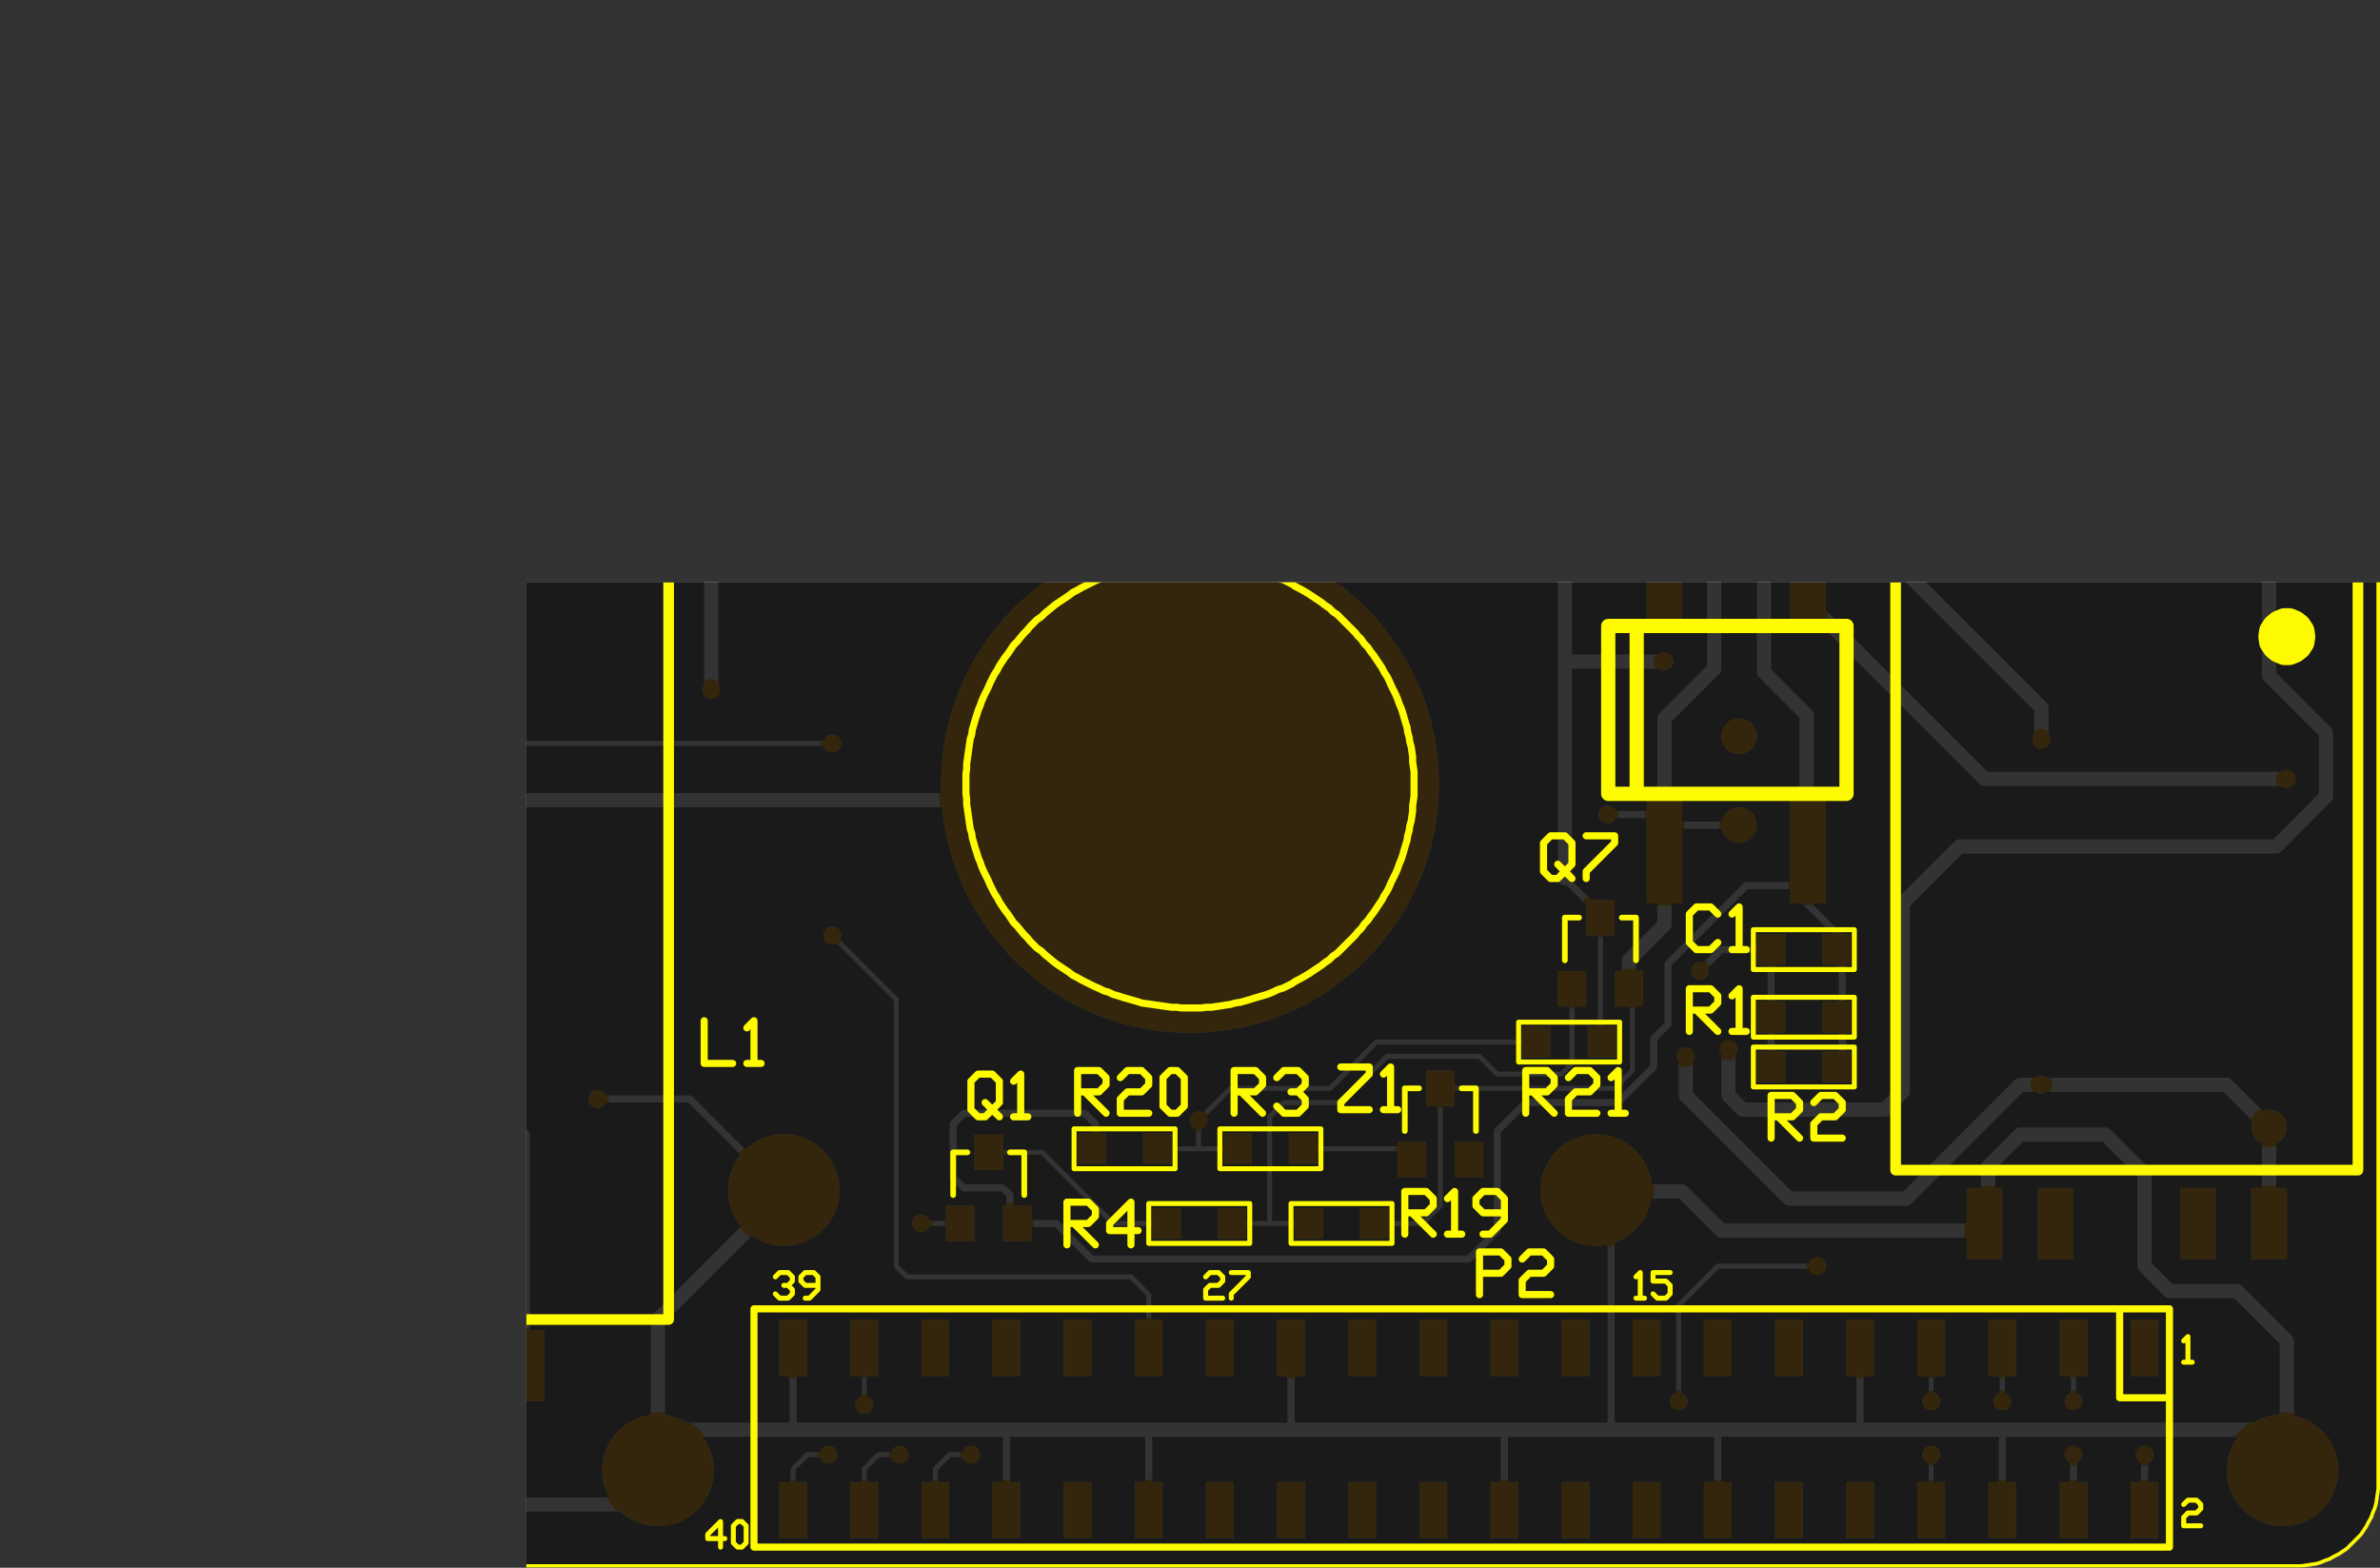<svg version="1.1" xmlns="http://www.w3.org/2000/svg" xmlns:xlink="http://www.w3.org/1999/xlink" stroke-linecap="round" stroke-linejoin="round" stroke-width="0" fill-rule="evenodd" clip-rule="evenodd" id="WHz0ZlNKbR_45rIXmTI7_bottom" viewBox="394 591 3346 2204" width="3.346in" height="2.204in" class="w-100 h-100"><rect x="394" y="591" width="3346" height="2204" fill="#333333" stroke="none"/><defs><style>.WHz0ZlNKbR_45rIXmTI7_fr4 {color: #666666;}
.WHz0ZlNKbR_45rIXmTI7_cu {color: #cccccc;}
.WHz0ZlNKbR_45rIXmTI7_cf {color: #cc9933;}
.WHz0ZlNKbR_45rIXmTI7_sm {color: #000000; opacity: 0.75;}
.WHz0ZlNKbR_45rIXmTI7_ss {color: #fefb00;}
.WHz0ZlNKbR_45rIXmTI7_sp {color: #999999;}
.WHz0ZlNKbR_45rIXmTI7_out {color: #000000;}</style><circle cx="0" cy="0" r="353" id="AquIdS9Lwnycx0TNXsTE_pad-14"/><circle cx="0" cy="0" r="42.5" id="AquIdS9Lwnycx0TNXsTE_pad-17"/><circle cx="0" cy="0" r="20.5" id="AquIdS9Lwnycx0TNXsTE_pad-21"/><circle cx="0" cy="0" r="28" id="AquIdS9Lwnycx0TNXsTE_pad-24"/><circle cx="0" cy="0" r="15.5" id="AquIdS9Lwnycx0TNXsTE_pad-27"/><circle cx="0" cy="0" r="81.5" id="AquIdS9Lwnycx0TNXsTE_pad-31"/><rect x="-253" y="-103" width="506" height="206" id="AquIdS9Lwnycx0TNXsTE_pad-40"/><rect x="-28" y="-78" width="56" height="156" id="AquIdS9Lwnycx0TNXsTE_pad-43"/><rect x="-23" y="-28" width="46" height="56" id="AquIdS9Lwnycx0TNXsTE_pad-49"/><rect x="-23" y="-24.5" width="46" height="49" id="AquIdS9Lwnycx0TNXsTE_pad-52"/><rect x="-28" y="-53" width="56" height="106" id="AquIdS9Lwnycx0TNXsTE_pad-58"/><rect x="-22.5" y="-42.5" width="45" height="85" id="AquIdS9Lwnycx0TNXsTE_pad-61"/><circle cx="0" cy="0" r="350" id="U9l2LLnYa_Z8pYA0_ZzP_pad-12"/><circle cx="0" cy="0" r="39.5" id="U9l2LLnYa_Z8pYA0_ZzP_pad-15"/><circle cx="0" cy="0" r="17.5" id="U9l2LLnYa_Z8pYA0_ZzP_pad-19"/><circle cx="0" cy="0" r="25" id="U9l2LLnYa_Z8pYA0_ZzP_pad-25"/><circle cx="0" cy="0" r="12.5" id="U9l2LLnYa_Z8pYA0_ZzP_pad-28"/><circle cx="0" cy="0" r="78.5" id="U9l2LLnYa_Z8pYA0_ZzP_pad-29"/><rect x="-250" y="-100" width="500" height="200" id="U9l2LLnYa_Z8pYA0_ZzP_pad-41"/><rect x="-25" y="-75" width="50" height="150" id="U9l2LLnYa_Z8pYA0_ZzP_pad-44"/><rect x="-20" y="-25" width="40" height="50" id="U9l2LLnYa_Z8pYA0_ZzP_pad-50"/><rect x="-20" y="-21.5" width="40" height="43" id="U9l2LLnYa_Z8pYA0_ZzP_pad-53"/><rect x="-25" y="-50" width="50" height="100" id="U9l2LLnYa_Z8pYA0_ZzP_pad-59"/><rect x="-19.5" y="-39.5" width="39" height="79" id="U9l2LLnYa_Z8pYA0_ZzP_pad-62"/><circle cx="0" cy="0" r="6" id="RzUMDqWD7m7PW_AqU36N_pad-1"/><circle cx="0" cy="0" r="59" id="RzUMDqWD7m7PW_AqU36N_pad-2"/><circle cx="0" cy="0" r="15" id="RzUMDqWD7m7PW_AqU36N_pad-3"/><circle cx="0" cy="0" r="10" id="RzUMDqWD7m7PW_AqU36N_pad-4"/><circle cx="0" cy="0" r="20.5" id="RzUMDqWD7m7PW_AqU36N_pad-5"/><circle cx="0" cy="0" r="325" id="RzUMDqWD7m7PW_AqU36N_pad-6"/><circle cx="0" cy="0" r="31" id="RzUMDqWD7m7PW_AqU36N_pad-7"/><g id="WHz0ZlNKbR_45rIXmTI7_bottom_soldermask"><use xlink:href="#AquIdS9Lwnycx0TNXsTE_pad-14" x="2067" y="1693"/><use xlink:href="#AquIdS9Lwnycx0TNXsTE_pad-17" x="2193" y="2394"/><use xlink:href="#AquIdS9Lwnycx0TNXsTE_pad-17" x="2193" y="2572"/><use xlink:href="#AquIdS9Lwnycx0TNXsTE_pad-17" x="1937" y="2572"/><use xlink:href="#AquIdS9Lwnycx0TNXsTE_pad-17" x="1937" y="2394"/><use xlink:href="#AquIdS9Lwnycx0TNXsTE_pad-21" x="825" y="2445"/><use xlink:href="#AquIdS9Lwnycx0TNXsTE_pad-21" x="725" y="2460"/><use xlink:href="#AquIdS9Lwnycx0TNXsTE_pad-21" x="725" y="2675"/><use xlink:href="#AquIdS9Lwnycx0TNXsTE_pad-21" x="825" y="2675"/><use xlink:href="#AquIdS9Lwnycx0TNXsTE_pad-24" x="1295" y="1760"/><use xlink:href="#AquIdS9Lwnycx0TNXsTE_pad-24" x="1295" y="1635"/><use xlink:href="#AquIdS9Lwnycx0TNXsTE_pad-24" x="550" y="1210"/><use xlink:href="#AquIdS9Lwnycx0TNXsTE_pad-24" x="1595" y="2680"/><use xlink:href="#AquIdS9Lwnycx0TNXsTE_pad-24" x="3110" y="760"/><use xlink:href="#AquIdS9Lwnycx0TNXsTE_pad-27" x="3400" y="735"/><use xlink:href="#AquIdS9Lwnycx0TNXsTE_pad-27" x="2900" y="1250"/><use xlink:href="#AquIdS9Lwnycx0TNXsTE_pad-27" x="3110" y="1495"/><use xlink:href="#AquIdS9Lwnycx0TNXsTE_pad-27" x="3110" y="1950"/><use xlink:href="#AquIdS9Lwnycx0TNXsTE_pad-27" x="3215" y="2225"/><use xlink:href="#AquIdS9Lwnycx0TNXsTE_pad-27" x="2840" y="2390"/><use xlink:href="#AquIdS9Lwnycx0TNXsTE_pad-27" x="2530" y="2565"/><use xlink:href="#AquIdS9Lwnycx0TNXsTE_pad-27" x="2305" y="2570"/><use xlink:href="#AquIdS9Lwnycx0TNXsTE_pad-27" x="2300" y="2395"/><use xlink:href="#AquIdS9Lwnycx0TNXsTE_pad-27" x="1795" y="2675"/><use xlink:href="#AquIdS9Lwnycx0TNXsTE_pad-27" x="1410" y="2575"/><use xlink:href="#AquIdS9Lwnycx0TNXsTE_pad-27" x="1050" y="2455"/><use xlink:href="#AquIdS9Lwnycx0TNXsTE_pad-27" x="920" y="2500"/><use xlink:href="#AquIdS9Lwnycx0TNXsTE_pad-27" x="725" y="2585"/><use xlink:href="#AquIdS9Lwnycx0TNXsTE_pad-27" x="520" y="2305"/><use xlink:href="#AquIdS9Lwnycx0TNXsTE_pad-27" x="950" y="2265"/><use xlink:href="#AquIdS9Lwnycx0TNXsTE_pad-27" x="950" y="2215"/><use xlink:href="#AquIdS9Lwnycx0TNXsTE_pad-27" x="1130" y="2215"/><use xlink:href="#AquIdS9Lwnycx0TNXsTE_pad-27" x="1100" y="2030"/><use xlink:href="#AquIdS9Lwnycx0TNXsTE_pad-27" x="1400" y="1865"/><use xlink:href="#AquIdS9Lwnycx0TNXsTE_pad-27" x="1485" y="2030"/><use xlink:href="#AquIdS9Lwnycx0TNXsTE_pad-27" x="1675" y="2010"/><use xlink:href="#AquIdS9Lwnycx0TNXsTE_pad-27" x="1480" y="1650"/><use xlink:href="#AquIdS9Lwnycx0TNXsTE_pad-27" x="1350" y="1430"/><use xlink:href="#AquIdS9Lwnycx0TNXsTE_pad-27" x="1310" y="1320"/><use xlink:href="#AquIdS9Lwnycx0TNXsTE_pad-27" x="1370" y="1310"/><use xlink:href="#AquIdS9Lwnycx0TNXsTE_pad-27" x="1185" y="1015"/><use xlink:href="#AquIdS9Lwnycx0TNXsTE_pad-27" x="1025" y="825"/><use xlink:href="#AquIdS9Lwnycx0TNXsTE_pad-27" x="1025" y="750"/><use xlink:href="#AquIdS9Lwnycx0TNXsTE_pad-27" x="925" y="825"/><use xlink:href="#AquIdS9Lwnycx0TNXsTE_pad-27" x="825" y="825"/><use xlink:href="#AquIdS9Lwnycx0TNXsTE_pad-27" x="825" y="750"/><use xlink:href="#AquIdS9Lwnycx0TNXsTE_pad-27" x="725" y="750"/><use xlink:href="#AquIdS9Lwnycx0TNXsTE_pad-27" x="870" y="1270"/><use xlink:href="#AquIdS9Lwnycx0TNXsTE_pad-27" x="870" y="1755"/><use xlink:href="#AquIdS9Lwnycx0TNXsTE_pad-27" x="525" y="1700"/><use xlink:href="#AquIdS9Lwnycx0TNXsTE_pad-27" x="1380" y="825"/><use xlink:href="#AquIdS9Lwnycx0TNXsTE_pad-27" x="2375" y="750"/><use xlink:href="#AquIdS9Lwnycx0TNXsTE_pad-27" x="2475" y="750"/><use xlink:href="#AquIdS9Lwnycx0TNXsTE_pad-27" x="2525" y="820"/><use xlink:href="#AquIdS9Lwnycx0TNXsTE_pad-27" x="2575" y="750"/><use xlink:href="#AquIdS9Lwnycx0TNXsTE_pad-27" x="2445" y="1075"/><use xlink:href="#AquIdS9Lwnycx0TNXsTE_pad-27" x="2055" y="1220"/><use xlink:href="#AquIdS9Lwnycx0TNXsTE_pad-27" x="2570" y="1480"/><use xlink:href="#AquIdS9Lwnycx0TNXsTE_pad-27" x="2570" y="1750"/><use xlink:href="#AquIdS9Lwnycx0TNXsTE_pad-27" x="2740" y="1825"/><use xlink:href="#AquIdS9Lwnycx0TNXsTE_pad-27" x="3595" y="2490"/><use xlink:href="#AquIdS9Lwnycx0TNXsTE_pad-31" x="2638" y="1122"/><use xlink:href="#AquIdS9Lwnycx0TNXsTE_pad-31" x="2815" y="728"/><use xlink:href="#AquIdS9Lwnycx0TNXsTE_pad-31" x="1496" y="1122"/><use xlink:href="#AquIdS9Lwnycx0TNXsTE_pad-31" x="531" y="728"/><use xlink:href="#AquIdS9Lwnycx0TNXsTE_pad-31" x="1496" y="2264"/><use xlink:href="#AquIdS9Lwnycx0TNXsTE_pad-31" x="531" y="2657"/><use xlink:href="#AquIdS9Lwnycx0TNXsTE_pad-31" x="2815" y="2657"/><use xlink:href="#AquIdS9Lwnycx0TNXsTE_pad-31" x="2638" y="2264"/><path d="M 3740 2677 3740 2677 3740 2684 3739 2691 3738 2698 3737 2705 3735 2712 3732 2719 3730 2725 3726 2732 3723 2738 3719 2744 3715 2750 3710 2755 3705 2760 3700 2765 3695 2770 3689 2774 3683 2778 3677 2781 3670 2785 3664 2787 3657 2790 3650 2792 3643 2793 3636 2794 3629 2795 3622 2795 3622 2795 M 3740 2677 3740 2677 3740 709 M 3622 591 3622 591 3629 591 3636 592 3643 593 3650 594 3657 596 3664 599 3670 601 3677 605 3683 608 3689 612 3695 616 3700 621 3705 626 3710 631 3715 636 3719 642 3723 648 3726 654 3730 661 3732 667 3735 674 3737 681 3738 688 3739 695 3740 702 3740 709 3740 709 M 3622 591 3622 591 512 591 M 394 709 394 709 394 702 395 695 396 688 397 681 399 674 402 667 404 661 408 654 411 648 415 642 419 636 424 631 429 626 434 621 439 616 445 612 451 608 457 605 464 601 470 599 477 596 484 594 491 593 498 592 505 591 512 591 512 591 M 394 709 394 709 394 2677 M 512 2795 512 2795 505 2795 498 2794 491 2793 484 2792 477 2790 470 2787 464 2785 457 2781 451 2778 445 2774 439 2770 434 2765 429 2760 424 2755 419 2750 415 2744 411 2738 408 2732 404 2725 402 2719 399 2712 397 2705 396 2698 395 2691 394 2684 394 2677 394 2677 M 512 2795 512 2795 3622 2795" fill="none" stroke-width="10"/><use xlink:href="#AquIdS9Lwnycx0TNXsTE_pad-40" x="3260" y="2660"/><use xlink:href="#AquIdS9Lwnycx0TNXsTE_pad-43" x="1250" y="2669"/><use xlink:href="#AquIdS9Lwnycx0TNXsTE_pad-43" x="1048" y="2669"/><use xlink:href="#AquIdS9Lwnycx0TNXsTE_pad-43" x="1048" y="2275"/><use xlink:href="#AquIdS9Lwnycx0TNXsTE_pad-43" x="1250" y="2275"/><use xlink:href="#AquIdS9Lwnycx0TNXsTE_pad-43" x="1198" y="1994"/><use xlink:href="#AquIdS9Lwnycx0TNXsTE_pad-43" x="1400" y="1994"/><use xlink:href="#AquIdS9Lwnycx0TNXsTE_pad-43" x="1400" y="1600"/><use xlink:href="#AquIdS9Lwnycx0TNXsTE_pad-43" x="1198" y="1600"/><use xlink:href="#AquIdS9Lwnycx0TNXsTE_pad-49" x="1490" y="1505"/><use xlink:href="#AquIdS9Lwnycx0TNXsTE_pad-49" x="1450" y="1405"/><use xlink:href="#AquIdS9Lwnycx0TNXsTE_pad-49" x="1530" y="1405"/><use xlink:href="#AquIdS9Lwnycx0TNXsTE_pad-49" x="1715" y="1265"/><use xlink:href="#AquIdS9Lwnycx0TNXsTE_pad-49" x="1755" y="1165"/><use xlink:href="#AquIdS9Lwnycx0TNXsTE_pad-49" x="1675" y="1165"/><use xlink:href="#AquIdS9Lwnycx0TNXsTE_pad-49" x="2310" y="1075"/><use xlink:href="#AquIdS9Lwnycx0TNXsTE_pad-49" x="2390" y="1075"/><use xlink:href="#AquIdS9Lwnycx0TNXsTE_pad-49" x="2350" y="1175"/><use xlink:href="#AquIdS9Lwnycx0TNXsTE_pad-52" x="2205" y="1180"/><use xlink:href="#AquIdS9Lwnycx0TNXsTE_pad-52" x="2113" y="1180"/><use xlink:href="#AquIdS9Lwnycx0TNXsTE_pad-52" x="2100" y="1075"/><use xlink:href="#AquIdS9Lwnycx0TNXsTE_pad-52" x="2008" y="1075"/><use xlink:href="#AquIdS9Lwnycx0TNXsTE_pad-52" x="2000" y="1180"/><use xlink:href="#AquIdS9Lwnycx0TNXsTE_pad-52" x="1908" y="1180"/><use xlink:href="#AquIdS9Lwnycx0TNXsTE_pad-52" x="1900" y="1075"/><use xlink:href="#AquIdS9Lwnycx0TNXsTE_pad-52" x="1808" y="1075"/><use xlink:href="#AquIdS9Lwnycx0TNXsTE_pad-52" x="1580" y="1330"/><use xlink:href="#AquIdS9Lwnycx0TNXsTE_pad-52" x="1488" y="1330"/><use xlink:href="#AquIdS9Lwnycx0TNXsTE_pad-52" x="1250" y="1295"/><use xlink:href="#AquIdS9Lwnycx0TNXsTE_pad-52" x="1250" y="1365"/><use xlink:href="#AquIdS9Lwnycx0TNXsTE_pad-52" x="1158" y="1365"/><use xlink:href="#AquIdS9Lwnycx0TNXsTE_pad-52" x="1158" y="1295"/><use xlink:href="#AquIdS9Lwnycx0TNXsTE_pad-52" x="1158" y="1460"/><use xlink:href="#AquIdS9Lwnycx0TNXsTE_pad-52" x="1250" y="1460"/><use xlink:href="#AquIdS9Lwnycx0TNXsTE_pad-58" x="950" y="1075"/><use xlink:href="#AquIdS9Lwnycx0TNXsTE_pad-58" x="850" y="1075"/><use xlink:href="#AquIdS9Lwnycx0TNXsTE_pad-58" x="650" y="1075"/><use xlink:href="#AquIdS9Lwnycx0TNXsTE_pad-58" x="550" y="1075"/><use xlink:href="#AquIdS9Lwnycx0TNXsTE_pad-58" x="550" y="2075"/><use xlink:href="#AquIdS9Lwnycx0TNXsTE_pad-58" x="850" y="2075"/><use xlink:href="#AquIdS9Lwnycx0TNXsTE_pad-58" x="950" y="2075"/><use xlink:href="#AquIdS9Lwnycx0TNXsTE_pad-58" x="3000" y="2375"/><use xlink:href="#AquIdS9Lwnycx0TNXsTE_pad-58" x="3400" y="2375"/><use xlink:href="#AquIdS9Lwnycx0TNXsTE_pad-58" x="3600" y="2375"/><use xlink:href="#AquIdS9Lwnycx0TNXsTE_pad-58" x="3600" y="875"/><use xlink:href="#AquIdS9Lwnycx0TNXsTE_pad-58" x="3400" y="875"/><use xlink:href="#AquIdS9Lwnycx0TNXsTE_pad-58" x="3200" y="875"/><use xlink:href="#AquIdS9Lwnycx0TNXsTE_pad-58" x="3000" y="875"/><use xlink:href="#AquIdS9Lwnycx0TNXsTE_pad-61" x="2625" y="900"/><use xlink:href="#AquIdS9Lwnycx0TNXsTE_pad-61" x="2525" y="900"/><use xlink:href="#AquIdS9Lwnycx0TNXsTE_pad-61" x="2425" y="900"/><use xlink:href="#AquIdS9Lwnycx0TNXsTE_pad-61" x="2325" y="900"/><use xlink:href="#AquIdS9Lwnycx0TNXsTE_pad-61" x="2225" y="900"/><use xlink:href="#AquIdS9Lwnycx0TNXsTE_pad-61" x="2125" y="900"/><use xlink:href="#AquIdS9Lwnycx0TNXsTE_pad-61" x="2025" y="900"/><use xlink:href="#AquIdS9Lwnycx0TNXsTE_pad-61" x="1925" y="900"/><use xlink:href="#AquIdS9Lwnycx0TNXsTE_pad-61" x="1825" y="900"/><use xlink:href="#AquIdS9Lwnycx0TNXsTE_pad-61" x="1725" y="900"/><use xlink:href="#AquIdS9Lwnycx0TNXsTE_pad-61" x="1625" y="900"/><use xlink:href="#AquIdS9Lwnycx0TNXsTE_pad-61" x="1525" y="900"/><use xlink:href="#AquIdS9Lwnycx0TNXsTE_pad-61" x="1425" y="900"/><use xlink:href="#AquIdS9Lwnycx0TNXsTE_pad-61" x="1325" y="900"/><use xlink:href="#AquIdS9Lwnycx0TNXsTE_pad-61" x="1225" y="900"/><use xlink:href="#AquIdS9Lwnycx0TNXsTE_pad-61" x="1125" y="900"/><use xlink:href="#AquIdS9Lwnycx0TNXsTE_pad-61" x="1025" y="900"/><use xlink:href="#AquIdS9Lwnycx0TNXsTE_pad-61" x="925" y="900"/><use xlink:href="#AquIdS9Lwnycx0TNXsTE_pad-61" x="825" y="900"/><use xlink:href="#AquIdS9Lwnycx0TNXsTE_pad-61" x="725" y="900"/><use xlink:href="#AquIdS9Lwnycx0TNXsTE_pad-61" x="725" y="672"/><use xlink:href="#AquIdS9Lwnycx0TNXsTE_pad-61" x="825" y="672"/><use xlink:href="#AquIdS9Lwnycx0TNXsTE_pad-61" x="925" y="672"/><use xlink:href="#AquIdS9Lwnycx0TNXsTE_pad-61" x="1025" y="672"/><use xlink:href="#AquIdS9Lwnycx0TNXsTE_pad-61" x="1125" y="672"/><use xlink:href="#AquIdS9Lwnycx0TNXsTE_pad-61" x="1225" y="672"/><use xlink:href="#AquIdS9Lwnycx0TNXsTE_pad-61" x="1325" y="672"/><use xlink:href="#AquIdS9Lwnycx0TNXsTE_pad-61" x="1425" y="672"/><use xlink:href="#AquIdS9Lwnycx0TNXsTE_pad-61" x="1525" y="672"/><use xlink:href="#AquIdS9Lwnycx0TNXsTE_pad-61" x="1625" y="672"/><use xlink:href="#AquIdS9Lwnycx0TNXsTE_pad-61" x="1725" y="672"/><use xlink:href="#AquIdS9Lwnycx0TNXsTE_pad-61" x="1825" y="672"/><use xlink:href="#AquIdS9Lwnycx0TNXsTE_pad-61" x="1925" y="672"/><use xlink:href="#AquIdS9Lwnycx0TNXsTE_pad-61" x="2025" y="672"/><use xlink:href="#AquIdS9Lwnycx0TNXsTE_pad-61" x="2125" y="672"/><use xlink:href="#AquIdS9Lwnycx0TNXsTE_pad-61" x="2225" y="672"/><use xlink:href="#AquIdS9Lwnycx0TNXsTE_pad-61" x="2325" y="672"/><use xlink:href="#AquIdS9Lwnycx0TNXsTE_pad-61" x="2425" y="672"/><use xlink:href="#AquIdS9Lwnycx0TNXsTE_pad-61" x="2525" y="672"/><use xlink:href="#AquIdS9Lwnycx0TNXsTE_pad-61" x="2625" y="672"/><use xlink:href="#AquIdS9Lwnycx0TNXsTE_pad-61" x="825" y="2675"/><use xlink:href="#AquIdS9Lwnycx0TNXsTE_pad-61" x="725" y="2675"/><use xlink:href="#AquIdS9Lwnycx0TNXsTE_pad-61" x="725" y="2447"/><use xlink:href="#AquIdS9Lwnycx0TNXsTE_pad-61" x="825" y="2447"/></g><g id="WHz0ZlNKbR_45rIXmTI7_bottom_copper"><use xlink:href="#U9l2LLnYa_Z8pYA0_ZzP_pad-12" x="2067" y="1693"/><use xlink:href="#U9l2LLnYa_Z8pYA0_ZzP_pad-15" x="2193" y="2394"/><use xlink:href="#U9l2LLnYa_Z8pYA0_ZzP_pad-15" x="2193" y="2572"/><use xlink:href="#U9l2LLnYa_Z8pYA0_ZzP_pad-15" x="1937" y="2572"/><use xlink:href="#U9l2LLnYa_Z8pYA0_ZzP_pad-15" x="1937" y="2394"/><use xlink:href="#U9l2LLnYa_Z8pYA0_ZzP_pad-19" x="825" y="2445"/><use xlink:href="#U9l2LLnYa_Z8pYA0_ZzP_pad-19" x="725" y="2460"/><use xlink:href="#U9l2LLnYa_Z8pYA0_ZzP_pad-19" x="725" y="2675"/><use xlink:href="#U9l2LLnYa_Z8pYA0_ZzP_pad-19" x="825" y="2675"/><use xlink:href="#U9l2LLnYa_Z8pYA0_ZzP_pad-25" x="1295" y="1760"/><use xlink:href="#U9l2LLnYa_Z8pYA0_ZzP_pad-25" x="1295" y="1635"/><use xlink:href="#U9l2LLnYa_Z8pYA0_ZzP_pad-25" x="550" y="1210"/><use xlink:href="#U9l2LLnYa_Z8pYA0_ZzP_pad-25" x="1595" y="2680"/><use xlink:href="#U9l2LLnYa_Z8pYA0_ZzP_pad-25" x="3110" y="760"/><use xlink:href="#U9l2LLnYa_Z8pYA0_ZzP_pad-28" x="3400" y="735"/><use xlink:href="#U9l2LLnYa_Z8pYA0_ZzP_pad-28" x="2900" y="1250"/><use xlink:href="#U9l2LLnYa_Z8pYA0_ZzP_pad-28" x="3110" y="1495"/><use xlink:href="#U9l2LLnYa_Z8pYA0_ZzP_pad-28" x="3110" y="1950"/><use xlink:href="#U9l2LLnYa_Z8pYA0_ZzP_pad-28" x="3215" y="2225"/><use xlink:href="#U9l2LLnYa_Z8pYA0_ZzP_pad-28" x="2840" y="2390"/><use xlink:href="#U9l2LLnYa_Z8pYA0_ZzP_pad-28" x="2530" y="2565"/><use xlink:href="#U9l2LLnYa_Z8pYA0_ZzP_pad-28" x="2305" y="2570"/><use xlink:href="#U9l2LLnYa_Z8pYA0_ZzP_pad-28" x="2300" y="2395"/><use xlink:href="#U9l2LLnYa_Z8pYA0_ZzP_pad-28" x="1795" y="2675"/><use xlink:href="#U9l2LLnYa_Z8pYA0_ZzP_pad-28" x="1410" y="2575"/><use xlink:href="#U9l2LLnYa_Z8pYA0_ZzP_pad-28" x="1050" y="2455"/><use xlink:href="#U9l2LLnYa_Z8pYA0_ZzP_pad-28" x="920" y="2500"/><use xlink:href="#U9l2LLnYa_Z8pYA0_ZzP_pad-28" x="725" y="2585"/><use xlink:href="#U9l2LLnYa_Z8pYA0_ZzP_pad-28" x="520" y="2305"/><use xlink:href="#U9l2LLnYa_Z8pYA0_ZzP_pad-28" x="950" y="2265"/><use xlink:href="#U9l2LLnYa_Z8pYA0_ZzP_pad-28" x="950" y="2215"/><use xlink:href="#U9l2LLnYa_Z8pYA0_ZzP_pad-28" x="1130" y="2215"/><use xlink:href="#U9l2LLnYa_Z8pYA0_ZzP_pad-28" x="1100" y="2030"/><use xlink:href="#U9l2LLnYa_Z8pYA0_ZzP_pad-28" x="1400" y="1865"/><use xlink:href="#U9l2LLnYa_Z8pYA0_ZzP_pad-28" x="1485" y="2030"/><use xlink:href="#U9l2LLnYa_Z8pYA0_ZzP_pad-28" x="1675" y="2010"/><use xlink:href="#U9l2LLnYa_Z8pYA0_ZzP_pad-28" x="1480" y="1650"/><use xlink:href="#U9l2LLnYa_Z8pYA0_ZzP_pad-28" x="1350" y="1430"/><use xlink:href="#U9l2LLnYa_Z8pYA0_ZzP_pad-28" x="1310" y="1320"/><use xlink:href="#U9l2LLnYa_Z8pYA0_ZzP_pad-28" x="1370" y="1310"/><use xlink:href="#U9l2LLnYa_Z8pYA0_ZzP_pad-28" x="1185" y="1015"/><use xlink:href="#U9l2LLnYa_Z8pYA0_ZzP_pad-28" x="1025" y="825"/><use xlink:href="#U9l2LLnYa_Z8pYA0_ZzP_pad-28" x="1025" y="750"/><use xlink:href="#U9l2LLnYa_Z8pYA0_ZzP_pad-28" x="925" y="825"/><use xlink:href="#U9l2LLnYa_Z8pYA0_ZzP_pad-28" x="825" y="825"/><use xlink:href="#U9l2LLnYa_Z8pYA0_ZzP_pad-28" x="825" y="750"/><use xlink:href="#U9l2LLnYa_Z8pYA0_ZzP_pad-28" x="725" y="750"/><use xlink:href="#U9l2LLnYa_Z8pYA0_ZzP_pad-28" x="870" y="1270"/><use xlink:href="#U9l2LLnYa_Z8pYA0_ZzP_pad-28" x="870" y="1755"/><use xlink:href="#U9l2LLnYa_Z8pYA0_ZzP_pad-28" x="525" y="1700"/><use xlink:href="#U9l2LLnYa_Z8pYA0_ZzP_pad-28" x="1380" y="825"/><use xlink:href="#U9l2LLnYa_Z8pYA0_ZzP_pad-28" x="2375" y="750"/><use xlink:href="#U9l2LLnYa_Z8pYA0_ZzP_pad-28" x="2475" y="750"/><use xlink:href="#U9l2LLnYa_Z8pYA0_ZzP_pad-28" x="2525" y="820"/><use xlink:href="#U9l2LLnYa_Z8pYA0_ZzP_pad-28" x="2575" y="750"/><use xlink:href="#U9l2LLnYa_Z8pYA0_ZzP_pad-28" x="2445" y="1075"/><use xlink:href="#U9l2LLnYa_Z8pYA0_ZzP_pad-28" x="2055" y="1220"/><use xlink:href="#U9l2LLnYa_Z8pYA0_ZzP_pad-28" x="2570" y="1480"/><use xlink:href="#U9l2LLnYa_Z8pYA0_ZzP_pad-28" x="2570" y="1750"/><use xlink:href="#U9l2LLnYa_Z8pYA0_ZzP_pad-28" x="2740" y="1825"/><use xlink:href="#U9l2LLnYa_Z8pYA0_ZzP_pad-28" x="3595" y="2490"/><use xlink:href="#U9l2LLnYa_Z8pYA0_ZzP_pad-29" x="2638" y="1122"/><use xlink:href="#U9l2LLnYa_Z8pYA0_ZzP_pad-29" x="2815" y="728"/><use xlink:href="#U9l2LLnYa_Z8pYA0_ZzP_pad-29" x="1496" y="1122"/><use xlink:href="#U9l2LLnYa_Z8pYA0_ZzP_pad-29" x="531" y="728"/><use xlink:href="#U9l2LLnYa_Z8pYA0_ZzP_pad-29" x="1496" y="2264"/><use xlink:href="#U9l2LLnYa_Z8pYA0_ZzP_pad-29" x="531" y="2657"/><use xlink:href="#U9l2LLnYa_Z8pYA0_ZzP_pad-29" x="2815" y="2657"/><use xlink:href="#U9l2LLnYa_Z8pYA0_ZzP_pad-29" x="2638" y="2264"/><path d="M 2540 2420 2540 2420 2465 2420 2465 2420 2350 2305 2350 2305 1800 2305 1800 2305 1650 2455 1650 2455 1600 2455 M 1620 2455 1620 2455 1050 2455 M 1490 1510 1490 1510 1490 1335 M 1530 1300 1530 1300 1545 1285 1545 1285 1635 1285 1635 1285 1660 1310 1660 1310 1790 1310 1790 1310 1855 1245 1855 1245 1935 1245 1935 1245 1955 1225 1955 1225 1955 1075 M 2010 1075 2010 1075 1890 1075 M 1805 1075 1805 1075 1740 1075 1740 1075 1715 1100 1715 1100 1715 1265 1715 1265 1470 1265 1470 1265 1445 1290 1445 1290 1445 1395 M 1530 1405 1530 1405 1530 1300 M 1585 1330 1585 1330 1805 1330 1805 1330 1870 1265 1870 1265 2010 1265 2010 1265 2055 1220 2055 1220 2055 1180 M 2000 1180 2000 1180 2115 1180 M 2100 1075 2100 1075 2175 1075 2175 1075 2275 1175 2275 1175 2350 1175 M 2395 1075 2395 1075 2445 1075 M 2480 1015 2480 1015 2465 1000 2465 1000 2205 1000 M 2215 1000 2215 1000 2150 1000 2150 1000 2125 975 2125 975 2125 900 M 2375 750 2375 750 2405 750 2405 750 2425 730 2425 730 2425 670 M 2475 750 2475 750 2505 750 2505 750 2525 730 2525 730 2525 670 M 2575 750 2575 750 2605 750 2605 750 2625 730 2625 730 2625 670 M 2525 820 2525 820 2525 890 M 2480 1015 2480 1015 2480 1345 M 2480 1390 2480 1390 2570 1480 M 2480 1390 2480 1390 2480 1300 M 2570 1750 2570 1750 3035 1750 3035 1750 3110 1825 3110 1825 3275 1990 M 3270 1985 3270 1985 3285 2000 3285 2000 3285 2070 M 3285 2040 3285 2040 3285 2315 3285 2315 3095 2505 3095 2505 2370 2505 2370 2505 2305 2570 M 2540 2420 2540 2420 2810 2420 2810 2420 2840 2390 M 1915 1180 1915 1180 1765 1180 M 1380 960 1380 960 1380 825 M 1380 960 1380 960 1325 1015 1325 1015 1185 1015 M 1025 905 1025 905 1025 825 M 1025 750 1025 750 1025 665 M 925 825 925 825 925 900 M 825 900 825 900 825 825" fill="none" stroke-width="7"/><path d="M 825 750 825 750 825 675 M 925 675 925 675 925 785 M 1125 785 1125 785 1125 900 M 1325 785 1325 785 1325 670 M 1475 785 1475 785 1475 1115 M 1465 1245 1465 1245 1415 1295 1415 1295 1415 1335 1415 1335 1395 1355 1395 1355 1395 1440 1395 1440 1285 1550 1285 1550 1190 1550 M 1200 1550 1200 1550 1200 1525 1200 1525 1150 1475 1150 1475 1150 1300 M 1250 1295 1250 1295 1250 1475 M 1250 1460 1250 1460 1320 1460 1320 1460 1350 1430 M 1490 1510 1490 1510 1540 1560 M 1480 1650 1480 1650 1395 1650 M 1390 1635 1390 1635 1295 1635 M 1100 2030 1100 2030 1100 2070 1100 2070 995 2175 995 2175 995 2300 995 2300 920 2375 920 2375 920 2500 M 1083 2835 1083 2835 1113 2835 1123 2845 1123 2855 1113 2865 M 1093 2865 1113 2865 M 1093 2865 1113 2865 1123 2875 1123 2885 1113 2895 M 1083 2895 1113 2895 M 1083 2895 1093 2895 M 1093 2835 1093 2895 M 1143 2835 1143 2835 1143 2895 1183 2895 M 1183 2835 1183 2895 M 1143 2835 1183 2835 M 1143 2835 1183 2835 M 1203 2895 1203 2895 1243 2895 M 1223 2895 1243 2895 M 1223 2835 1223 2895 M 1263 2895 1263 2895 1303 2895 M 1283 2895 1303 2895 M 1283 2835 1283 2895 M 1323 2835 1323 2835 1323 2895 1363 2895 M 1363 2835 1363 2895 M 1323 2835 1363 2835 M 1323 2835 1363 2835 M 1383 2835 1383 2835 1383 2895 M 1403 2855 1383 2895 M 1403 2855 1423 2895 M 1423 2835 1423 2895 M 1533 2835 1533 2835 1543 2845 M 1513 2835 1533 2835 M 1503 2845 1513 2835 M 1503 2845 1503 2885 1513 2895 1533 2895 1543 2885 M 1563 2835 1563 2835 1563 2895 1603 2895 M 1603 2835 1603 2895 M 1563 2835 1603 2835 M 1563 2835 1603 2835 M 1623 2835 1623 2835 1623 2895 1653 2895 1663 2885 M 1663 2875 1663 2885 M 1653 2865 1663 2875 M 1623 2865 1653 2865 M 1623 2835 1623 2865 M 1683 2835 1683 2835 1683 2895 1713 2895 1723 2885 M 1723 2875 1723 2885 M 1713 2865 1723 2875 M 1683 2865 1713 2865 M 1683 2835 1683 2865 M 1743 2835 1743 2835 1743 2895 1783 2895 M 1743 2895 1783 2895 M 1743 2865 1743 2895 M 1743 2865 1763 2865 M 1743 2865 1763 2865 M 1743 2835 1743 2865 M 1743 2835 1783 2835 M 1803 2835 1803 2835 1803 2895 1833 2895 1843 2885 M 1843 2875 1843 2885 M 1833 2865 1843 2875 M 1803 2865 1833 2865 M 1803 2865 1813 2865 1843 2835 M 1795 2675 1795 2675 2230 2675 2230 2675 2265 2640 2265 2640 2265 2530 M 2265 2510 2265 2510 2295 2480 2295 2480 3080 2480 3080 2480 3255 2305 3255 2305 3255 2150 M 3255 2155 3255 2155 3255 2095 3255 2095 3110 1950 M 3110 1495 3110 1495 3110 1310 3110 1310 3000 1200 3000 1200 3000 870 M 2625 900 2625 900 2625 785 M 2325 785 2325 785 2325 670 M 2125 670 2125 670 2125 785 M 1925 785 1925 785 1925 900 M 1745 1025 1745 1025 1675 1025 1675 1025 1635 1065 1635 1065 1635 1205 1635 1205 1595 1245 1595 1245 1465 1245 M 1735 1025 1735 1025 2205 1025 2205 1025 2255 1075 2255 1075 2310 1075 M 2320 1085 2320 1085 2320 1115 2320 1115 2330 1125 2330 1125 2385 1125 2385 1125 2400 1140 2400 1140 2400 1215 2400 1215 2385 1230 2385 1230 2215 1230 2215 1230 2200 1215 2200 1215 2200 1180 M 2640 1120 2640 1120 2770 1250 2770 1250 2900 1250 M 1625 785 1625 785 1625 665 M 725 685 725 685 725 750 M 394 709 394 709 394 702 395 695 396 688 397 681 399 674 402 667 404 661 408 654 411 648 415 642 419 636 424 631 429 626 434 621 439 616 445 612 451 608 457 605 464 601 470 599 477 596 484 594 491 593 498 592 505 591 512 591 512 591 M 394 709 394 709 394 702 395 695 396 688 397 681 399 674 402 667 404 661 408 654 411 648 415 642 419 636 424 631 429 626 434 621 439 616 445 612 451 608 457 605 464 601 470 599 477 596 484 594 491 593 498 592 505 591 512 591 512 591 512 591 3622 591 3622 591 512 591 M 394 709 394 709 394 2677 394 2677 394 709 M 1710 2485 1710 2485 1620 2575 1620 2575 1410 2575 M 1710 2485 1710 2485 2230 2485 2230 2485 2260 2455 2260 2455 3050 2455 3050 2455 3215 2290 3215 2290 3215 2225 M 3740 2677 3740 2677 3740 2684 3739 2691 3738 2698 3737 2705 3735 2712 3732 2719 3730 2725 3726 2732 3723 2738 3719 2744 3715 2750 3710 2755 3705 2760 3700 2765 3695 2770 3689 2774 3683 2778 3677 2781 3670 2785 3664 2787 3657 2790 3650 2792 3643 2793 3636 2794 3629 2795 3622 2795 3622 2795 M 3740 2677 3740 2677 3740 709 3740 709 3740 2677 3740 2677 3740 2684 3739 2691 3738 2698 3737 2705 3735 2712 3732 2719 3730 2725 3726 2732 3723 2738 3719 2744 3715 2750 3710 2755 3705 2760 3700 2765 3695 2770 3689 2774 3683 2778 3677 2781 3670 2785 3664 2787 3657 2790 3650 2792 3643 2793 3636 2794 3629 2795 3622 2795 3622 2795 3622 2795 512 2795 512 2795 3622 2795 M 2265 2555 2265 2555 2265 2510 M 512 2795 512 2795 505 2795 498 2794 491 2793 484 2792 477 2790 470 2787 464 2785 457 2781 451 2778 445 2774 439 2770 434 2765 429 2760 424 2755 419 2750 415 2744 411 2738 408 2732 404 2725 402 2719 399 2712 397 2705 396 2698 395 2691 394 2684 394 2677 394 2677 M 512 2795 512 2795 505 2795 498 2794 491 2793 484 2792 477 2790 470 2787 464 2785 457 2781 451 2778 445 2774 439 2770 434 2765 429 2760 424 2755 419 2750 415 2744 411 2738 408 2732 404 2725 402 2719 399 2712 397 2705 396 2698 395 2691 394 2684 394 2677 394 2677 M 3622 591 3622 591 3629 591 3636 592 3643 593 3650 594 3657 596 3664 599 3670 601 3677 605 3683 608 3689 612 3695 616 3700 621 3705 626 3710 631 3715 636 3719 642 3723 648 3726 654 3730 661 3732 667 3735 674 3737 681 3738 688 3739 695 3740 702 3740 709 3740 709 M 3622 591 3622 591 3629 591 3636 592 3643 593 3650 594 3657 596 3664 599 3670 601 3677 605 3683 608 3689 612 3695 616 3700 621 3705 626 3710 631 3715 636 3719 642 3723 648 3726 654 3730 661 3732 667 3735 674 3737 681 3738 688 3739 695 3740 702 3740 709 3740 709" fill="none" stroke-width="10"/><path d="M 3400 735 3400 735 3345 680 3345 680 2815 680 M 2815 710 2815 710 2815 940 2815 940 2635 1120 M 2740 1825 2740 1825 2740 2000 2740 2000 2695 2045 2695 2045 2530 2045 2530 2045 2390 2185 2390 2185 1850 2185 1850 2185 1810 2145 1810 2145 1675 2010 M 1615 2060 1615 2060 1540 1985 1540 1985 1540 1560 M 1400 1575 1400 1575 1400 1495 1400 1495 1450 1445 1450 1445 1450 1410 M 1370 1310 1370 1310 1370 1255 1370 1255 1225 1110 1225 1110 1060 1110 1060 1110 900 1270 900 1270 860 1270 M 870 1270 870 1270 610 1270 610 1270 550 1210 550 1210 550 1070 M 690 980 690 980 725 1015 725 1015 725 1085 725 1085 725 1145 725 1145 780 1200 780 1200 900 1200 900 1200 945 1155 945 1155 945 1075 M 945 1065 945 1065 1320 1065 1320 1065 1375 1120 1375 1120 1495 1120 M 1310 1255 1310 1255 1290 1235 1290 1235 1090 1235 1090 1235 1065 1260 1065 1260 1065 1525 1065 1525 985 1605 985 1605 540 1605 540 1605 470 1675 470 1675 470 1765 470 1765 550 1845 550 1845 550 2075 M 520 2305 520 2305 520 2645 M 725 2675 725 2675 725 2585 M 825 2530 825 2530 825 2450 M 825 2530 825 2530 850 2555 850 2555 1025 2555 M 1005 2555 1005 2555 1130 2555 1130 2555 1195 2620 1195 2620 1240 2620 M 1350 2635 1350 2635 1395 2680 1395 2680 1595 2680 1595 2680 1710 2680 1710 2680 1765 2735 1765 2735 2030 2735 M 2005 2735 2005 2735 2360 2735 2360 2735 2530 2565 M 2815 2660 2815 2660 3315 2660 M 3330 2630 3330 2630 3330 1735 3330 1735 3400 1665 3400 1665 3400 1370 M 3400 1490 3400 1490 3400 880 M 3400 875 3400 875 3400 735 M 3110 760 3110 760 3110 815 3110 815 3055 870 3055 870 3000 870 M 2815 785 2815 785 550 785 M 525 730 525 730 525 910 525 910 595 980 595 980 690 980 M 1310 1255 1310 1255 1310 1320 M 1400 1635 1400 1635 1400 1785 1400 1785 1330 1855 1330 1855 1330 2150 1330 2150 1255 2225 M 1210 2140 1210 2140 1260 2090 1260 2090 1260 2010 M 1260 2020 1260 2020 1260 1850 1260 1850 1200 1790 1200 1790 1200 1650 M 950 1700 950 1700 1200 1950 M 1100 2030 1100 2030 870 1800 870 1800 870 1755 M 950 1700 950 1700 525 1700 M 850 2075 850 2075 945 2075 M 950 2080 950 2080 950 2215 M 950 2265 950 2265 830 2265 830 2265 725 2370 725 2370 725 2440 M 825 2675 825 2675 1050 2675 M 1030 2515 1030 2515 990 2475 990 2475 990 2420 990 2420 1040 2370 1040 2370 1040 2320 M 1055 2230 1055 2230 1055 2185 1055 2185 1100 2140 1100 2140 1210 2140 M 1130 2140 1130 2140 1130 2215 M 1030 2515 1030 2515 1330 2515 1330 2515 1350 2535 1350 2535 1350 2635 M 1830 2275 1830 2275 1615 2060 M 1485 2030 1485 2030 1410 2030 M 1400 1865 1400 1865 1540 1865 M 1830 2275 1830 2275 2410 2275 2410 2275 2565 2120 2565 2120 2930 2120 2930 2120 3005 2195 3005 2195 3005 2385 M 3400 2375 3400 2375 3595 2375 3595 2375 3595 2490 M 3110 1670 3110 1670 2160 1670 M 3110 1670 3110 1670 3230 1550 3230 1550 3400 1550" fill="none" stroke-width="20"/><use xlink:href="#U9l2LLnYa_Z8pYA0_ZzP_pad-41" x="3260" y="2660"/><use xlink:href="#U9l2LLnYa_Z8pYA0_ZzP_pad-44" x="1250" y="2669"/><use xlink:href="#U9l2LLnYa_Z8pYA0_ZzP_pad-44" x="1048" y="2669"/><use xlink:href="#U9l2LLnYa_Z8pYA0_ZzP_pad-44" x="1048" y="2275"/><use xlink:href="#U9l2LLnYa_Z8pYA0_ZzP_pad-44" x="1250" y="2275"/><use xlink:href="#U9l2LLnYa_Z8pYA0_ZzP_pad-44" x="1198" y="1994"/><use xlink:href="#U9l2LLnYa_Z8pYA0_ZzP_pad-44" x="1400" y="1994"/><use xlink:href="#U9l2LLnYa_Z8pYA0_ZzP_pad-44" x="1400" y="1600"/><use xlink:href="#U9l2LLnYa_Z8pYA0_ZzP_pad-44" x="1198" y="1600"/><use xlink:href="#U9l2LLnYa_Z8pYA0_ZzP_pad-50" x="1490" y="1505"/><use xlink:href="#U9l2LLnYa_Z8pYA0_ZzP_pad-50" x="1450" y="1405"/><use xlink:href="#U9l2LLnYa_Z8pYA0_ZzP_pad-50" x="1530" y="1405"/><use xlink:href="#U9l2LLnYa_Z8pYA0_ZzP_pad-50" x="1715" y="1265"/><use xlink:href="#U9l2LLnYa_Z8pYA0_ZzP_pad-50" x="1755" y="1165"/><use xlink:href="#U9l2LLnYa_Z8pYA0_ZzP_pad-50" x="1675" y="1165"/><use xlink:href="#U9l2LLnYa_Z8pYA0_ZzP_pad-50" x="2310" y="1075"/><use xlink:href="#U9l2LLnYa_Z8pYA0_ZzP_pad-50" x="2390" y="1075"/><use xlink:href="#U9l2LLnYa_Z8pYA0_ZzP_pad-50" x="2350" y="1175"/><use xlink:href="#U9l2LLnYa_Z8pYA0_ZzP_pad-53" x="2205" y="1180"/><use xlink:href="#U9l2LLnYa_Z8pYA0_ZzP_pad-53" x="2113" y="1180"/><use xlink:href="#U9l2LLnYa_Z8pYA0_ZzP_pad-53" x="2100" y="1075"/><use xlink:href="#U9l2LLnYa_Z8pYA0_ZzP_pad-53" x="2008" y="1075"/><use xlink:href="#U9l2LLnYa_Z8pYA0_ZzP_pad-53" x="2000" y="1180"/><use xlink:href="#U9l2LLnYa_Z8pYA0_ZzP_pad-53" x="1908" y="1180"/><use xlink:href="#U9l2LLnYa_Z8pYA0_ZzP_pad-53" x="1900" y="1075"/><use xlink:href="#U9l2LLnYa_Z8pYA0_ZzP_pad-53" x="1808" y="1075"/><use xlink:href="#U9l2LLnYa_Z8pYA0_ZzP_pad-53" x="1580" y="1330"/><use xlink:href="#U9l2LLnYa_Z8pYA0_ZzP_pad-53" x="1488" y="1330"/><use xlink:href="#U9l2LLnYa_Z8pYA0_ZzP_pad-53" x="1250" y="1365"/><use xlink:href="#U9l2LLnYa_Z8pYA0_ZzP_pad-53" x="1250" y="1295"/><use xlink:href="#U9l2LLnYa_Z8pYA0_ZzP_pad-53" x="1158" y="1295"/><use xlink:href="#U9l2LLnYa_Z8pYA0_ZzP_pad-53" x="1158" y="1365"/><use xlink:href="#U9l2LLnYa_Z8pYA0_ZzP_pad-53" x="1158" y="1460"/><use xlink:href="#U9l2LLnYa_Z8pYA0_ZzP_pad-53" x="1250" y="1460"/><use xlink:href="#U9l2LLnYa_Z8pYA0_ZzP_pad-59" x="950" y="1075"/><use xlink:href="#U9l2LLnYa_Z8pYA0_ZzP_pad-59" x="850" y="1075"/><use xlink:href="#U9l2LLnYa_Z8pYA0_ZzP_pad-59" x="650" y="1075"/><use xlink:href="#U9l2LLnYa_Z8pYA0_ZzP_pad-59" x="550" y="1075"/><use xlink:href="#U9l2LLnYa_Z8pYA0_ZzP_pad-59" x="550" y="2075"/><use xlink:href="#U9l2LLnYa_Z8pYA0_ZzP_pad-59" x="850" y="2075"/><use xlink:href="#U9l2LLnYa_Z8pYA0_ZzP_pad-59" x="950" y="2075"/><use xlink:href="#U9l2LLnYa_Z8pYA0_ZzP_pad-59" x="3000" y="2375"/><use xlink:href="#U9l2LLnYa_Z8pYA0_ZzP_pad-59" x="3400" y="2375"/><use xlink:href="#U9l2LLnYa_Z8pYA0_ZzP_pad-59" x="3600" y="2375"/><use xlink:href="#U9l2LLnYa_Z8pYA0_ZzP_pad-59" x="3600" y="875"/><use xlink:href="#U9l2LLnYa_Z8pYA0_ZzP_pad-59" x="3400" y="875"/><use xlink:href="#U9l2LLnYa_Z8pYA0_ZzP_pad-59" x="3200" y="875"/><use xlink:href="#U9l2LLnYa_Z8pYA0_ZzP_pad-59" x="3000" y="875"/><use xlink:href="#U9l2LLnYa_Z8pYA0_ZzP_pad-62" x="2625" y="900"/><use xlink:href="#U9l2LLnYa_Z8pYA0_ZzP_pad-62" x="2525" y="900"/><use xlink:href="#U9l2LLnYa_Z8pYA0_ZzP_pad-62" x="2425" y="900"/><use xlink:href="#U9l2LLnYa_Z8pYA0_ZzP_pad-62" x="2325" y="900"/><use xlink:href="#U9l2LLnYa_Z8pYA0_ZzP_pad-62" x="2225" y="900"/><use xlink:href="#U9l2LLnYa_Z8pYA0_ZzP_pad-62" x="2125" y="900"/><use xlink:href="#U9l2LLnYa_Z8pYA0_ZzP_pad-62" x="2025" y="900"/><use xlink:href="#U9l2LLnYa_Z8pYA0_ZzP_pad-62" x="1925" y="900"/><use xlink:href="#U9l2LLnYa_Z8pYA0_ZzP_pad-62" x="1825" y="900"/><use xlink:href="#U9l2LLnYa_Z8pYA0_ZzP_pad-62" x="1725" y="900"/><use xlink:href="#U9l2LLnYa_Z8pYA0_ZzP_pad-62" x="1625" y="900"/><use xlink:href="#U9l2LLnYa_Z8pYA0_ZzP_pad-62" x="1525" y="900"/><use xlink:href="#U9l2LLnYa_Z8pYA0_ZzP_pad-62" x="1425" y="900"/><use xlink:href="#U9l2LLnYa_Z8pYA0_ZzP_pad-62" x="1325" y="900"/><use xlink:href="#U9l2LLnYa_Z8pYA0_ZzP_pad-62" x="1225" y="900"/><use xlink:href="#U9l2LLnYa_Z8pYA0_ZzP_pad-62" x="1125" y="900"/><use xlink:href="#U9l2LLnYa_Z8pYA0_ZzP_pad-62" x="1025" y="900"/><use xlink:href="#U9l2LLnYa_Z8pYA0_ZzP_pad-62" x="925" y="900"/><use xlink:href="#U9l2LLnYa_Z8pYA0_ZzP_pad-62" x="825" y="900"/><use xlink:href="#U9l2LLnYa_Z8pYA0_ZzP_pad-62" x="725" y="900"/><use xlink:href="#U9l2LLnYa_Z8pYA0_ZzP_pad-62" x="725" y="672"/><use xlink:href="#U9l2LLnYa_Z8pYA0_ZzP_pad-62" x="825" y="672"/><use xlink:href="#U9l2LLnYa_Z8pYA0_ZzP_pad-62" x="925" y="672"/><use xlink:href="#U9l2LLnYa_Z8pYA0_ZzP_pad-62" x="1025" y="672"/><use xlink:href="#U9l2LLnYa_Z8pYA0_ZzP_pad-62" x="1125" y="672"/><use xlink:href="#U9l2LLnYa_Z8pYA0_ZzP_pad-62" x="1225" y="672"/><use xlink:href="#U9l2LLnYa_Z8pYA0_ZzP_pad-62" x="1325" y="672"/><use xlink:href="#U9l2LLnYa_Z8pYA0_ZzP_pad-62" x="1425" y="672"/><use xlink:href="#U9l2LLnYa_Z8pYA0_ZzP_pad-62" x="1525" y="672"/><use xlink:href="#U9l2LLnYa_Z8pYA0_ZzP_pad-62" x="1625" y="672"/><use xlink:href="#U9l2LLnYa_Z8pYA0_ZzP_pad-62" x="1725" y="672"/><use xlink:href="#U9l2LLnYa_Z8pYA0_ZzP_pad-62" x="1825" y="672"/><use xlink:href="#U9l2LLnYa_Z8pYA0_ZzP_pad-62" x="1925" y="672"/><use xlink:href="#U9l2LLnYa_Z8pYA0_ZzP_pad-62" x="2025" y="672"/><use xlink:href="#U9l2LLnYa_Z8pYA0_ZzP_pad-62" x="2125" y="672"/><use xlink:href="#U9l2LLnYa_Z8pYA0_ZzP_pad-62" x="2225" y="672"/><use xlink:href="#U9l2LLnYa_Z8pYA0_ZzP_pad-62" x="2325" y="672"/><use xlink:href="#U9l2LLnYa_Z8pYA0_ZzP_pad-62" x="2425" y="672"/><use xlink:href="#U9l2LLnYa_Z8pYA0_ZzP_pad-62" x="2525" y="672"/><use xlink:href="#U9l2LLnYa_Z8pYA0_ZzP_pad-62" x="2625" y="672"/><use xlink:href="#U9l2LLnYa_Z8pYA0_ZzP_pad-62" x="825" y="2675"/><use xlink:href="#U9l2LLnYa_Z8pYA0_ZzP_pad-62" x="725" y="2675"/><use xlink:href="#U9l2LLnYa_Z8pYA0_ZzP_pad-62" x="725" y="2447"/><use xlink:href="#U9l2LLnYa_Z8pYA0_ZzP_pad-62" x="825" y="2447"/></g><g id="WHz0ZlNKbR_45rIXmTI7_bottom_silkscreen"><path d="M 545 1900 545 1900 544 1907 540 1913 535 1917 528 1920 522 1920 515 1917 510 1913 506 1907 505 1900 506 1893 510 1887 515 1883 522 1880 528 1880 535 1883 540 1887 544 1893 545 1900 545 1900 M 2910 2215 2910 2215 2909 2222 2905 2228 2900 2232 2893 2235 2887 2235 2880 2232 2875 2228 2871 2222 2870 2215 2871 2208 2875 2202 2880 2198 2887 2195 2893 2195 2900 2198 2905 2202 2909 2208 2910 2215 2910 2215" fill="none" stroke-width="40"/><path d="M 2995 2545 2995 2545 3520 2545 3520 2545 3520 2770 3520 2770 2995 2770 2995 2770 2995 2545 M 1605 1358 1605 1358 1463 1358 1463 1358 1463 1302 1463 1302 1605 1302 1605 1302 1605 1358 M 1783 1103 1783 1103 1925 1103 1925 1103 1925 1047 1925 1047 1783 1047 1783 1047 1783 1103 M 1883 1152 1883 1152 2025 1152 2025 1152 2025 1208 2025 1208 1883 1208 1883 1208 1883 1152 M 1983 1103 1983 1103 2125 1103 2125 1103 2125 1047 2125 1047 1983 1047 1983 1047 1983 1103 M 2088 1152 2088 1152 2088 1208 2088 1208 2230 1208 2230 1208 2230 1152 2230 1152 2088 1152 M 2039 1006 2039 1006 2045 1000 M 2039 1006 2027 1006 2021 1000 2021 994 2027 988 M 2039 988 2027 988 M 2039 988 2045 982 2045 970 2021 970 M 2009 1006 2009 1006 1985 1006 1985 1000 2009 976 2009 970 M 2644 1006 2644 1006 2650 1000 M 2632 1006 2644 1006 M 2626 1000 2632 1006 M 2626 994 2626 1000 M 2626 994 2632 988 2638 988 M 2632 988 2638 988 M 2626 982 2632 988 M 2626 976 2626 982 M 2626 976 2632 970 2644 970 2650 976 M 2602 970 2602 970 2608 970 M 2590 982 2602 970 M 2590 982 2590 1000 2596 1006 2608 1006 2614 1000 M 2614 994 2614 1000 M 2608 988 2614 994 M 2590 988 2608 988 M 2721 632 2721 632 2745 632 M 2745 638 2745 632 M 2727 656 2745 638 M 2727 656 2727 620 M 2709 626 2709 626 2703 620 M 2709 650 2709 626 M 2703 656 2709 650 M 2697 656 2703 656 M 2697 656 2691 650 2691 626 2697 620 2703 620 M 1275 1267 1275 1267 1133 1267 1133 1267 1133 1323 1133 1323 1275 1323 1275 1323 1275 1267 M 1275 1337 1275 1337 1133 1337 1133 1337 1133 1393 1133 1393 1275 1393 1275 1393 1275 1337 M 1275 1432 1275 1432 1275 1488 1275 1488 1133 1488 1133 1488 1133 1432 1133 1432 1275 1432 M 1434 1006 1434 1006 1440 1000 M 1434 1006 1434 970 1440 970 M 1428 970 1440 970 M 1416 976 1416 976 1410 970 M 1398 970 1410 970 M 1392 976 1398 970 M 1392 988 1392 976 M 1398 994 1392 988 M 1398 994 1416 994 M 1416 1006 1416 994 M 1392 1006 1416 1006 M 670 910 670 910 664 916 664 880 M 670 880 664 880 M 670 880 658 880 M 664 686 664 686 670 680 M 664 686 652 686 646 680 646 674 652 668 664 668 670 662 670 650 646 650 M 655 2460 655 2460 647 2468 631 2468 M 623 2460 631 2468 M 623 2452 623 2460 M 631 2444 623 2452 M 647 2444 631 2444 M 655 2436 647 2444 M 655 2420 655 2436 M 655 2420 623 2420 M 655 2700 655 2700 647 2708 M 647 2660 647 2708 M 647 2660 655 2660 M 639 2660 655 2660 M 888 2441 888 2441 920 2441 M 920 2449 920 2441 M 896 2473 920 2449 M 896 2473 896 2425" fill="none" stroke-width="7"/><path d="M 870 2395 870 2395 670 2395 670 2395 670 2725 670 2725 870 2725 870 2725 870 2395 M 765 2610 765 2610 670 2610 M 765 2610 765 2610 765 2725 M 975 2700 975 2700 975 2640 M 945 2700 975 2700 M 935 2690 945 2700 M 935 2690 935 2680 945 2670 975 2670 975 2640 M 905 2700 905 2700 915 2690 M 905 2700 905 2640 915 2640 M 895 2640 915 2640 M 512 2795 512 2795 505 2795 498 2794 491 2793 484 2792 477 2790 470 2787 464 2785 457 2781 451 2778 445 2774 439 2770 434 2765 429 2760 424 2755 419 2750 415 2744 411 2738 408 2732 404 2725 402 2719 399 2712 397 2705 396 2698 395 2691 394 2684 394 2677 394 2677 M 512 2795 512 2795 3622 2795 M 3740 2677 3740 2677 3740 2684 3739 2691 3738 2698 3737 2705 3735 2712 3732 2719 3730 2725 3726 2732 3723 2738 3719 2744 3715 2750 3710 2755 3705 2760 3700 2765 3695 2770 3689 2774 3683 2778 3677 2781 3670 2785 3664 2787 3657 2790 3650 2792 3643 2793 3636 2794 3629 2795 3622 2795 3622 2795 M 3740 2677 3740 2677 3740 709 M 3622 591 3622 591 3629 591 3636 592 3643 593 3650 594 3657 596 3664 599 3670 601 3677 605 3683 608 3689 612 3695 616 3700 621 3705 626 3710 631 3715 636 3719 642 3723 648 3726 654 3730 661 3732 667 3735 674 3737 681 3738 688 3739 695 3740 702 3740 709 3740 709 M 3622 591 3622 591 512 591 M 394 709 394 709 394 702 395 695 396 688 397 681 399 674 402 667 404 661 408 654 411 648 415 642 419 636 424 631 429 626 434 621 439 616 445 612 451 608 457 605 464 601 470 599 477 596 484 594 491 593 498 592 505 591 512 591 512 591 M 690 620 690 620 2680 620 2680 620 2680 955 2680 955 690 955 690 955 690 620 M 690 830 690 830 760 830 760 830 760 955 M 394 709 394 709 394 2677 M 505 2105 505 2105 505 2045 M 505 2105 505 2045 M 465 2045 505 2045 M 435 2105 435 2105 445 2095 M 415 2105 435 2105 M 415 2105 405 2095 405 2085 415 2075 435 2075 445 2065 445 2045 M 405 2045 445 2045 M 1455 2445 1455 2445 1455 2495 M 1445 2435 1455 2445 M 1425 2435 1445 2435 M 1415 2445 1425 2435 M 1415 2445 1415 2495 M 1385 2495 1385 2495 1395 2485 M 1385 2435 1385 2495 M 1385 2435 1395 2435 M 1375 2435 1395 2435 M 1693 2323 1693 2323 2421 2323 2421 2323 2421 2126 2421 2126 1693 2126 1693 2126 1693 2323 M 1340 2055 1340 2055 1340 2005 1330 1995 1310 1995 1300 2005 M 1300 2055 1300 2005 M 1280 2045 1280 2045 1270 2055 1250 2055 1240 2045 1240 2035 M 1250 2025 1240 2035 M 1270 2025 1250 2025 M 1280 2015 1270 2025 M 1280 2015 1280 1995 1240 1995 M 1550 1580 1550 1580 1540 1570 1550 1560 1560 1560 M 1570 1570 1560 1560 M 1570 1610 1570 1570 M 1560 1620 1570 1610 M 1540 1620 1560 1620 M 1540 1620 1530 1610 1530 1580 1540 1570 1530 1560 M 1470 1620 1470 1620 1510 1620 M 1470 1620 1470 1610 1510 1570 1510 1560 M 1335 1460 1335 1460 1325 1470 M 1355 1460 1335 1460 M 1365 1470 1355 1460 M 1365 1510 1365 1470 M 1365 1510 1355 1520 1335 1520 1325 1510 M 1305 1510 1305 1510 1295 1520 1295 1460 M 1305 1460 1295 1460 M 1305 1460 1285 1460 M 1365 1405 1365 1405 1365 1345 M 1335 1405 1365 1405 M 1335 1405 1325 1395 1325 1385 1335 1375 1365 1375 M 1355 1375 1365 1375 M 1355 1375 1325 1345 M 1295 1405 1295 1405 1305 1395 M 1295 1405 1295 1345 1305 1345 M 1285 1345 1305 1345 M 1250 1255 1250 1255 1250 1195 M 1250 1255 1220 1255 1210 1245 1210 1235 1220 1225 M 1250 1225 1220 1225 M 1250 1225 1240 1225 1210 1195 M 1190 1245 1190 1245 1180 1255 1160 1255 1150 1245 1150 1235 M 1160 1225 1150 1235 M 1180 1225 1160 1225 M 1180 1225 1190 1215 1190 1195 1150 1195 M 1595 1230 1595 1230 1595 1290 M 1565 1290 1595 1290 M 1555 1280 1565 1290 M 1555 1270 1555 1280 M 1555 1270 1565 1260 1595 1260 M 1585 1260 1595 1260 M 1555 1230 1585 1260 M 1525 1290 1525 1290 1535 1280 M 1505 1290 1525 1290 M 1495 1280 1505 1290 M 1495 1270 1495 1280 M 1495 1270 1505 1260 1525 1260 1535 1250 M 1535 1230 1535 1250 M 1495 1230 1535 1230 M 1465 1290 1465 1290 1475 1280 M 1465 1230 1465 1290 M 1465 1230 1475 1230 M 1455 1230 1475 1230 M 1660 1035 1660 1035 1660 975 M 1630 1035 1660 1035 M 1630 1035 1620 1025 1620 1015 1630 1005 1660 1005 1660 975 M 1590 1035 1590 1035 1600 1025 M 1570 1035 1590 1035 M 1570 1035 1560 1025 1560 1015 1570 1005 1590 1005 1600 995 1600 975 M 1560 975 1600 975 M 1765 1060 1765 1060 1765 1120 M 1735 1120 1765 1120 M 1725 1110 1735 1120 M 1725 1100 1725 1110 M 1725 1100 1735 1090 1765 1090 M 1755 1090 1765 1090 M 1725 1060 1755 1090 M 1705 1110 1705 1110 1695 1120 M 1695 1060 1695 1120 M 1695 1060 1705 1060 M 1685 1060 1705 1060 M 1645 1060 1645 1060 1655 1060 M 1645 1060 1625 1080 1625 1110 1635 1120 1655 1120 M 1665 1110 1655 1120 M 1665 1100 1665 1110 M 1655 1090 1665 1100 M 1625 1090 1655 1090 M 1815 1295 1815 1295 1855 1295 M 1815 1285 1815 1295 M 1815 1285 1855 1245 M 1855 1235 1855 1245 M 1815 1235 1855 1235 M 1795 1285 1795 1285 1785 1295 M 1785 1235 1785 1295 M 1785 1235 1795 1235 M 1775 1235 1795 1235 M 2005 1230 2005 1230 2005 1290 M 1975 1290 2005 1290 M 1965 1280 1975 1290 M 1965 1270 1965 1280 M 1965 1270 1975 1260 2005 1260 M 1995 1260 2005 1260 M 1965 1230 1995 1260 M 1935 1290 1935 1290 1945 1280 M 1915 1290 1935 1290 M 1905 1280 1915 1290 M 1905 1270 1905 1280 M 1905 1270 1915 1260 1925 1260 M 1915 1260 1925 1260 M 1905 1250 1915 1260 M 1905 1240 1905 1250 M 1905 1240 1915 1230 1935 1230 1945 1240 M 2225 1230 2225 1230 2225 1290 M 2195 1290 2225 1290 M 2185 1280 2195 1290 M 2185 1270 2185 1280 M 2185 1270 2195 1260 2225 1260 M 2215 1260 2225 1260 M 2185 1230 2215 1260 M 2155 1290 2155 1290 2165 1280 M 2135 1290 2155 1290 M 2125 1280 2135 1290 M 2125 1270 2125 1280 M 2125 1270 2135 1260 2155 1260 2165 1250 2165 1230 M 2125 1230 2165 1230 M 2095 1230 2095 1230 2105 1240 2105 1280 M 2095 1290 2105 1280 M 2085 1290 2095 1290 M 2075 1280 2085 1290 M 2075 1240 2075 1280 M 2075 1240 2085 1230 2095 1230 M 2240 1105 2240 1105 2240 1045 M 2210 1105 2240 1105 M 2210 1105 2200 1095 2200 1085 2210 1075 2240 1075 M 2230 1075 2240 1075 M 2230 1075 2200 1045 M 2140 1065 2140 1065 2180 1065 M 2180 1075 2180 1065 M 2150 1105 2180 1075 M 2150 1105 2150 1045 M 2345 1235 2345 1235 2355 1245 M 2345 1235 2355 1225 2365 1225 2375 1235 2375 1275 2365 1285 M 2345 1285 2365 1285 M 2335 1275 2345 1285 M 2335 1245 2335 1275 M 2345 1235 2335 1245 M 2335 1225 2345 1235 M 2315 1275 2315 1275 2305 1285 M 2305 1225 2305 1285 M 2305 1225 2315 1225 M 2295 1225 2315 1225 M 2750 1300 2750 1300 2750 1360 M 2750 1300 2750 1360 M 2710 1300 2750 1300 M 2680 1360 2680 1360 2690 1350 M 2680 1300 2680 1360 M 2680 1300 2690 1300 M 2670 1300 2690 1300 M 2382 1693 2382 1693 2382 1700 2382 1707 2381 1714 2381 1721 2380 1728 2379 1735 2378 1742 2377 1749 2376 1756 2374 1762 2373 1769 2371 1776 2369 1783 2367 1789 2365 1796 2362 1803 2360 1809 2357 1816 2354 1822 2351 1828 2348 1835 2345 1841 2342 1847 2338 1853 2335 1859 2331 1865 2327 1871 2323 1876 2319 1882 2315 1888 2310 1893 2306 1898 2301 1904 2296 1909 2292 1914 2287 1919 2282 1924 2276 1928 2271 1933 2266 1937 2260 1942 2255 1946 2249 1950 2243 1954 2237 1958 2232 1962 2226 1965 2219 1969 2213 1972 2207 1975 2201 1978 2194 1981 2188 1984 2181 1986 2175 1989 2168 1991 2162 1993 2155 1995 2148 1997 2141 1999 2135 2001 2128 2002 2121 2003 2114 2004 2107 2005 2100 2006 2093 2007 2086 2007 2079 2008 2072 2008 2065 2008 2058 2008 2051 2008 2044 2007 2037 2007 2030 2006 2023 2005 2017 2004 2010 2003 2003 2001 1996 2000 1989 1998 1982 1996 1976 1994 1969 1992 1962 1990 1956 1988 1949 1985 1943 1982 1936 1980 1930 1977 1924 1974 1918 1970 1912 1967 1905 1963 1900 1960 1894 1956 1888 1952 1882 1948 1877 1944 1871 1940 1866 1935 1860 1931 1855 1926 1850 1921 1845 1916 1840 1911 1835 1906 1831 1901 1826 1896 1822 1890 1817 1885 1813 1879 1809 1874 1805 1868 1801 1862 1797 1856 1794 1850 1790 1844 1787 1838 1784 1831 1781 1825 1778 1819 1775 1812 1773 1806 1770 1799 1768 1793 1766 1786 1764 1779 1762 1773 1761 1766 1759 1759 1758 1752 1756 1745 1755 1738 1754 1731 1754 1724 1753 1717 1752 1710 1752 1703 1752 1696 1752 1690 1752 1683 1752 1676 1753 1669 1754 1662 1754 1655 1755 1648 1756 1641 1758 1634 1759 1627 1761 1620 1762 1613 1764 1607 1766 1600 1768 1593 1770 1587 1773 1580 1775 1574 1778 1567 1781 1561 1784 1555 1787 1548 1790 1542 1794 1536 1797 1530 1801 1524 1805 1518 1809 1512 1813 1507 1817 1501 1822 1496 1826 1490 1831 1485 1835 1480 1840 1475 1845 1470 1850 1465 1855 1460 1860 1455 1866 1451 1871 1446 1877 1442 1882 1438 1888 1434 1894 1430 1900 1426 1905 1423 1912 1419 1918 1416 1924 1412 1930 1409 1936 1406 1943 1404 1949 1401 1956 1398 1962 1396 1969 1394 1976 1392 1982 1390 1989 1388 1996 1386 2003 1385 2010 1383 2017 1382 2023 1381 2030 1380 2037 1379 2044 1379 2051 1378 2058 1378 2065 1378 2072 1378 2079 1378 2086 1379 2093 1379 2100 1380 2107 1381 2114 1382 2121 1383 2128 1384 2135 1385 2141 1387 2148 1389 2155 1391 2162 1393 2168 1395 2175 1397 2181 1400 2188 1402 2194 1405 2201 1408 2207 1411 2213 1414 2219 1417 2226 1421 2232 1424 2237 1428 2243 1432 2249 1436 2255 1440 2260 1444 2266 1449 2271 1453 2276 1458 2282 1462 2287 1467 2292 1472 2296 1477 2301 1482 2306 1488 2310 1493 2315 1498 2319 1504 2323 1510 2327 1515 2331 1521 2335 1527 2338 1533 2342 1539 2345 1545 2348 1551 2351 1558 2354 1564 2357 1570 2360 1577 2362 1583 2365 1590 2367 1597 2369 1603 2371 1610 2373 1617 2374 1624 2376 1630 2377 1637 2378 1644 2379 1651 2380 1658 2381 1665 2381 1672 2382 1679 2382 1686 2382 1693 2382 1693 M 2320 2150 2320 2150 2320 2210 2280 2210 M 2320 2210 2280 2210 M 2320 2180 2320 2210 M 2320 2180 2300 2180 M 2320 2180 2300 2180 M 2320 2150 2320 2180 M 2260 2150 2260 2150 2260 2210 M 2260 2150 2260 2210 M 2260 2150 2220 2150 M 2200 2150 2200 2150 2200 2210 2160 2210 M 2200 2210 2160 2210 M 2200 2180 2200 2210 M 2200 2180 2180 2180 M 2200 2180 2180 2180 M 2200 2150 2200 2180 M 2200 2150 2160 2150 M 2140 2150 2140 2150 2140 2160 2100 2200 2100 2210 M 2140 2200 2140 2200 2140 2210 M 2100 2160 2140 2200 M 2100 2150 2100 2160 M 1990 2150 1990 2150 1980 2160 M 2010 2150 1990 2150 M 2010 2150 2020 2160 2020 2200 2010 2210 1990 2210 M 1980 2200 1990 2210 M 1960 2150 1960 2150 1960 2170 1940 2210 M 1920 2170 1940 2210 M 1960 2170 1920 2170 M 1960 2170 1920 2170 M 1920 2150 1920 2170 M 1900 2150 1900 2150 1870 2150 1860 2160 1860 2170 M 1870 2180 1860 2170 M 1890 2180 1870 2180 M 1890 2180 1870 2180 1860 2190 1860 2200 M 1870 2210 1860 2200 M 1900 2210 1870 2210 M 1900 2210 1890 2210 M 1890 2150 1890 2210 M 1840 2150 1840 2150 1840 2210 M 1840 2150 1840 2210 M 1840 2150 1800 2150 M 1780 2150 1780 2150 1780 2210 1740 2210 M 1780 2210 1740 2210 M 1780 2180 1780 2210 M 1780 2180 1760 2180 M 1780 2180 1760 2180 M 1780 2150 1780 2180 M 1780 2150 1740 2150 M 2205 2255 2205 2255 2215 2245 2235 2245 2245 2255 2245 2295 M 2235 2305 2245 2295 M 2215 2305 2235 2305 M 2205 2295 2215 2305 M 2185 2245 2185 2245 2185 2265 M 2165 2305 2185 2265 M 2145 2265 2165 2305 M 2145 2265 2185 2265 M 2145 2265 2185 2265 M 2145 2245 2145 2265 M 2125 2245 2125 2245 2125 2305 M 2105 2265 2125 2305 M 2085 2305 2105 2265 M 2085 2245 2085 2305 M 2065 2245 2065 2245 2065 2305 M 2025 2305 2065 2305 M 2025 2305 2065 2305 M 2065 2275 2065 2305 M 2045 2275 2065 2275 M 2045 2275 2065 2275 M 2065 2245 2065 2275 M 2025 2245 2065 2245 M 2005 2245 2005 2245 2005 2305 M 1975 2305 2005 2305 M 1965 2295 1975 2305 M 1965 2285 1965 2295 M 1965 2285 1975 2275 2005 2275 M 1995 2275 2005 2275 M 1965 2245 1995 2275 M 1945 2245 1945 2245 1945 2265 1925 2305 M 1905 2265 1925 2305 M 1905 2265 1945 2265 M 1905 2265 1945 2265 M 1905 2245 1905 2265 M 2677 2835 2677 2835 2707 2835 2717 2845 2717 2855 M 2707 2865 2717 2855 M 2687 2865 2707 2865 M 2687 2865 2707 2865 2717 2875 2717 2885 M 2707 2895 2717 2885 M 2677 2895 2707 2895 M 2677 2895 2687 2895 M 2687 2835 2687 2895 M 2737 2835 2737 2835 2737 2895 2777 2895 M 2777 2835 2777 2895 M 2737 2835 2777 2835 M 2737 2835 2777 2835 M 2797 2895 2797 2895 2837 2895 M 2817 2895 2837 2895 M 2817 2835 2817 2895 M 2857 2895 2857 2895 2897 2895 M 2877 2895 2897 2895 M 2877 2835 2877 2895 M 2917 2835 2917 2835 2917 2895 2957 2895 M 2957 2835 2957 2895 M 2917 2835 2957 2835 M 2917 2835 2957 2835 M 2977 2835 2977 2835 2977 2895 M 2997 2855 2977 2895 M 2997 2855 3017 2895 M 3017 2835 3017 2895 M 3097 2835 3097 2835 3097 2895 3137 2895 M 3137 2835 3137 2895 M 3097 2835 3137 2835 M 3097 2835 3137 2835 M 3157 2895 3157 2895 3187 2835 3217 2895 M 3237 2835 3237 2835 3237 2895 3277 2895 M 3237 2895 3277 2895 M 3237 2865 3237 2895 M 3237 2865 3257 2865 M 3237 2865 3257 2865 M 3237 2835 3237 2865 M 3237 2835 3277 2835 M 3297 2835 3297 2835 3297 2895 3327 2895 3337 2885 M 3337 2875 3337 2885 M 3327 2865 3337 2875 M 3297 2865 3327 2865 M 3297 2865 3307 2865 3337 2835 M 3357 2835 3357 2835 3357 2895 M 3357 2835 3357 2895 M 3357 2835 3397 2835 M 3417 2835 3417 2835 3417 2855 3437 2895 3457 2855 M 3417 2855 3457 2855 M 3417 2855 3457 2855 M 3457 2835 3457 2855 M 3477 2885 3477 2885 3477 2895 M 3477 2885 3497 2865 M 3497 2835 3497 2865 M 3497 2835 3497 2865 3517 2885 3517 2895 M 3695 2610 3695 2610 3685 2600 M 3695 2650 3695 2610 M 3685 2660 3695 2650 M 3675 2660 3685 2660 M 3675 2660 3665 2650 3665 2610 3675 2600 3685 2600 M 3645 2660 3645 2660 3615 2600 M 3585 2660 3615 2600" fill="none" stroke-width="10"/><path d="M 2400 1175 2400 1175 2400 1115 M 2400 1175 2400 1175 2380 1175 M 2320 1175 2320 1175 2300 1175 2300 1175 2300 1115 M 1765 1205 1765 1205 1765 1265 1765 1265 1745 1265 M 1685 1265 1685 1265 1665 1265 1665 1265 1665 1205 M 1540 1445 1540 1445 1540 1505 1540 1505 1520 1505 M 1460 1505 1460 1505 1440 1505 1440 1505 1440 1445" fill="none" stroke-width="8"/><path d="M 1075 1150 1075 1150 1075 2000 1075 2000 425 2000 425 2000 425 1150 425 1150 1075 1150 M 2800 940 2800 940 3700 940 3700 940 3700 2310 3700 2310 2800 2310 2800 2310 2800 940" fill="none" stroke-width="15"/><path d="M 1479 1679 1479 1679 1144 1679 1144 1679 1144 1915 1144 1915 1479 1915 1479 1915 1479 1679 M 1439 1679 1439 1679 1439 1915 M 1329 2354 1329 2354 994 2354 994 2354 994 2590 994 2590 1329 2590 1329 2590 1329 2354 M 1289 2354 1289 2354 1289 2590" fill="none" stroke-width="20"/></g><g id="WHz0ZlNKbR_45rIXmTI7_bottom_drill1"><use xlink:href="#RzUMDqWD7m7PW_AqU36N_pad-1" x="870" y="1270"/><use xlink:href="#RzUMDqWD7m7PW_AqU36N_pad-1" x="825" y="825"/><use xlink:href="#RzUMDqWD7m7PW_AqU36N_pad-1" x="925" y="825"/><use xlink:href="#RzUMDqWD7m7PW_AqU36N_pad-1" x="825" y="750"/><use xlink:href="#RzUMDqWD7m7PW_AqU36N_pad-1" x="725" y="750"/><use xlink:href="#RzUMDqWD7m7PW_AqU36N_pad-1" x="870" y="1755"/><use xlink:href="#RzUMDqWD7m7PW_AqU36N_pad-1" x="525" y="1700"/><use xlink:href="#RzUMDqWD7m7PW_AqU36N_pad-1" x="1400" y="1865"/><use xlink:href="#RzUMDqWD7m7PW_AqU36N_pad-1" x="1480" y="1650"/><use xlink:href="#RzUMDqWD7m7PW_AqU36N_pad-1" x="1350" y="1430"/><use xlink:href="#RzUMDqWD7m7PW_AqU36N_pad-1" x="1310" y="1320"/><use xlink:href="#RzUMDqWD7m7PW_AqU36N_pad-1" x="1370" y="1310"/><use xlink:href="#RzUMDqWD7m7PW_AqU36N_pad-1" x="1185" y="1015"/><use xlink:href="#RzUMDqWD7m7PW_AqU36N_pad-1" x="1025" y="825"/><use xlink:href="#RzUMDqWD7m7PW_AqU36N_pad-1" x="1025" y="750"/><use xlink:href="#RzUMDqWD7m7PW_AqU36N_pad-1" x="1380" y="825"/><use xlink:href="#RzUMDqWD7m7PW_AqU36N_pad-1" x="950" y="2265"/><use xlink:href="#RzUMDqWD7m7PW_AqU36N_pad-1" x="950" y="2215"/><use xlink:href="#RzUMDqWD7m7PW_AqU36N_pad-1" x="520" y="2305"/><use xlink:href="#RzUMDqWD7m7PW_AqU36N_pad-1" x="1050" y="2455"/><use xlink:href="#RzUMDqWD7m7PW_AqU36N_pad-1" x="1130" y="2215"/><use xlink:href="#RzUMDqWD7m7PW_AqU36N_pad-1" x="1100" y="2030"/><use xlink:href="#RzUMDqWD7m7PW_AqU36N_pad-1" x="1485" y="2030"/><use xlink:href="#RzUMDqWD7m7PW_AqU36N_pad-1" x="1675" y="2010"/><use xlink:href="#RzUMDqWD7m7PW_AqU36N_pad-1" x="920" y="2500"/><use xlink:href="#RzUMDqWD7m7PW_AqU36N_pad-1" x="725" y="2585"/><use xlink:href="#RzUMDqWD7m7PW_AqU36N_pad-1" x="1410" y="2575"/><use xlink:href="#RzUMDqWD7m7PW_AqU36N_pad-1" x="1795" y="2675"/><use xlink:href="#RzUMDqWD7m7PW_AqU36N_pad-1" x="2305" y="2570"/><use xlink:href="#RzUMDqWD7m7PW_AqU36N_pad-1" x="2300" y="2395"/><use xlink:href="#RzUMDqWD7m7PW_AqU36N_pad-1" x="2055" y="1220"/><use xlink:href="#RzUMDqWD7m7PW_AqU36N_pad-1" x="2445" y="1075"/><use xlink:href="#RzUMDqWD7m7PW_AqU36N_pad-1" x="2375" y="750"/><use xlink:href="#RzUMDqWD7m7PW_AqU36N_pad-1" x="2475" y="750"/><use xlink:href="#RzUMDqWD7m7PW_AqU36N_pad-1" x="2530" y="2565"/><use xlink:href="#RzUMDqWD7m7PW_AqU36N_pad-1" x="2840" y="2390"/><use xlink:href="#RzUMDqWD7m7PW_AqU36N_pad-1" x="2570" y="1750"/><use xlink:href="#RzUMDqWD7m7PW_AqU36N_pad-1" x="2740" y="1825"/><use xlink:href="#RzUMDqWD7m7PW_AqU36N_pad-1" x="2570" y="1480"/><use xlink:href="#RzUMDqWD7m7PW_AqU36N_pad-1" x="2900" y="1250"/><use xlink:href="#RzUMDqWD7m7PW_AqU36N_pad-1" x="2525" y="820"/><use xlink:href="#RzUMDqWD7m7PW_AqU36N_pad-1" x="2575" y="750"/><use xlink:href="#RzUMDqWD7m7PW_AqU36N_pad-1" x="3215" y="2225"/><use xlink:href="#RzUMDqWD7m7PW_AqU36N_pad-1" x="3110" y="1950"/><use xlink:href="#RzUMDqWD7m7PW_AqU36N_pad-1" x="3110" y="1495"/><use xlink:href="#RzUMDqWD7m7PW_AqU36N_pad-1" x="3400" y="735"/><use xlink:href="#RzUMDqWD7m7PW_AqU36N_pad-1" x="3595" y="2490"/><use xlink:href="#RzUMDqWD7m7PW_AqU36N_pad-2" x="531" y="728"/><use xlink:href="#RzUMDqWD7m7PW_AqU36N_pad-2" x="1496" y="1122"/><use xlink:href="#RzUMDqWD7m7PW_AqU36N_pad-2" x="1496" y="2264"/><use xlink:href="#RzUMDqWD7m7PW_AqU36N_pad-2" x="531" y="2657"/><use xlink:href="#RzUMDqWD7m7PW_AqU36N_pad-2" x="2815" y="2657"/><use xlink:href="#RzUMDqWD7m7PW_AqU36N_pad-2" x="2638" y="2264"/><use xlink:href="#RzUMDqWD7m7PW_AqU36N_pad-2" x="2638" y="1122"/><use xlink:href="#RzUMDqWD7m7PW_AqU36N_pad-2" x="2815" y="728"/><use xlink:href="#RzUMDqWD7m7PW_AqU36N_pad-3" x="550" y="1210"/><use xlink:href="#RzUMDqWD7m7PW_AqU36N_pad-3" x="1295" y="1760"/><use xlink:href="#RzUMDqWD7m7PW_AqU36N_pad-3" x="1295" y="1635"/><use xlink:href="#RzUMDqWD7m7PW_AqU36N_pad-3" x="1595" y="2680"/><use xlink:href="#RzUMDqWD7m7PW_AqU36N_pad-3" x="3110" y="760"/><use xlink:href="#RzUMDqWD7m7PW_AqU36N_pad-4" x="825" y="2445"/><use xlink:href="#RzUMDqWD7m7PW_AqU36N_pad-4" x="725" y="2460"/><use xlink:href="#RzUMDqWD7m7PW_AqU36N_pad-4" x="825" y="2675"/><use xlink:href="#RzUMDqWD7m7PW_AqU36N_pad-4" x="725" y="2675"/><use xlink:href="#RzUMDqWD7m7PW_AqU36N_pad-5" x="1937" y="2394"/><use xlink:href="#RzUMDqWD7m7PW_AqU36N_pad-5" x="1937" y="2572"/><use xlink:href="#RzUMDqWD7m7PW_AqU36N_pad-5" x="2193" y="2572"/><use xlink:href="#RzUMDqWD7m7PW_AqU36N_pad-5" x="2193" y="2394"/><use xlink:href="#RzUMDqWD7m7PW_AqU36N_pad-6" x="2067" y="1693"/><use xlink:href="#RzUMDqWD7m7PW_AqU36N_pad-7" x="3260" y="2660"/></g><clipPath id="WHz0ZlNKbR_45rIXmTI7_bottom_outline"><path d="M 512 2795 512 2795 505 2795 498 2794 491 2793 484 2792 477 2790 470 2787 464 2785 457 2781 451 2778 445 2774 439 2770 434 2765 429 2760 424 2755 419 2750 415 2744 411 2738 408 2732 404 2725 402 2719 399 2712 397 2705 396 2698 395 2691 394 2684 394 2677 394 2677 394 709 394 709 394 702 395 695 396 688 397 681 399 674 402 667 404 661 408 654 411 648 415 642 419 636 424 631 429 626 434 621 439 616 445 612 451 608 457 605 464 601 470 599 477 596 484 594 491 593 498 592 505 591 512 591 3622 591 3622 591 3629 591 3636 592 3643 593 3650 594 3657 596 3664 599 3670 601 3677 605 3683 608 3689 612 3695 616 3700 621 3705 626 3710 631 3715 636 3719 642 3723 648 3726 654 3730 661 3732 667 3735 674 3737 681 3738 688 3739 695 3740 702 3740 709 3740 2677 3740 2677 3740 2684 3739 2691 3738 2698 3737 2705 3735 2712 3732 2719 3730 2725 3726 2732 3723 2738 3719 2744 3715 2750 3710 2755 3705 2760 3700 2765 3695 2770 3689 2774 3683 2778 3677 2781 3670 2785 3664 2787 3657 2790 3650 2792 3643 2793 3636 2794 3629 2795 3622 2795 512 2795 M 3622 2795 3622 2795 M 3740 709 3740 709 M 512 591 512 591" fill="none" stroke-width="10"/></clipPath><mask id="WHz0ZlNKbR_45rIXmTI7_bottom_mech-mask"><g fill="#000" stroke="#000"><rect x="394" y="591" width="3346" height="2204" fill="#fff"/><use xlink:href="#WHz0ZlNKbR_45rIXmTI7_bottom_drill1"/></g></mask><mask id="WHz0ZlNKbR_45rIXmTI7_bottom_cf-mask"><g fill="#fff" stroke="#fff"><use xlink:href="#WHz0ZlNKbR_45rIXmTI7_bottom_soldermask"/></g></mask><mask id="WHz0ZlNKbR_45rIXmTI7_bottom_sm-mask"><g fill="#000" stroke="#000"><rect x="394" y="591" width="3346" height="2204" fill="#fff"/><use xlink:href="#WHz0ZlNKbR_45rIXmTI7_bottom_soldermask"/></g></mask></defs><g transform="translate(0,3386) scale(1,-1)"><g mask="url(#WHz0ZlNKbR_45rIXmTI7_bottom_mech-mask)" clip-path="url(#WHz0ZlNKbR_45rIXmTI7_bottom_outline)" transform="translate(4134,0) scale(-1,1)"><rect x="394" y="591" width="3346" height="2204" fill="currentColor" class="WHz0ZlNKbR_45rIXmTI7_fr4"/><use xlink:href="#WHz0ZlNKbR_45rIXmTI7_bottom_copper" fill="currentColor" stroke="currentColor" class="WHz0ZlNKbR_45rIXmTI7_cu"/><use xlink:href="#WHz0ZlNKbR_45rIXmTI7_bottom_copper" fill="currentColor" stroke="currentColor" class="WHz0ZlNKbR_45rIXmTI7_cf" mask="url(#WHz0ZlNKbR_45rIXmTI7_bottom_cf-mask)"/><g mask="url(#WHz0ZlNKbR_45rIXmTI7_bottom_sm-mask)"><rect x="394" y="591" width="3346" height="2204" fill="currentColor" class="WHz0ZlNKbR_45rIXmTI7_sm"/><use xlink:href="#WHz0ZlNKbR_45rIXmTI7_bottom_silkscreen" fill="currentColor" stroke="currentColor" class="WHz0ZlNKbR_45rIXmTI7_ss"/></g></g></g></svg>